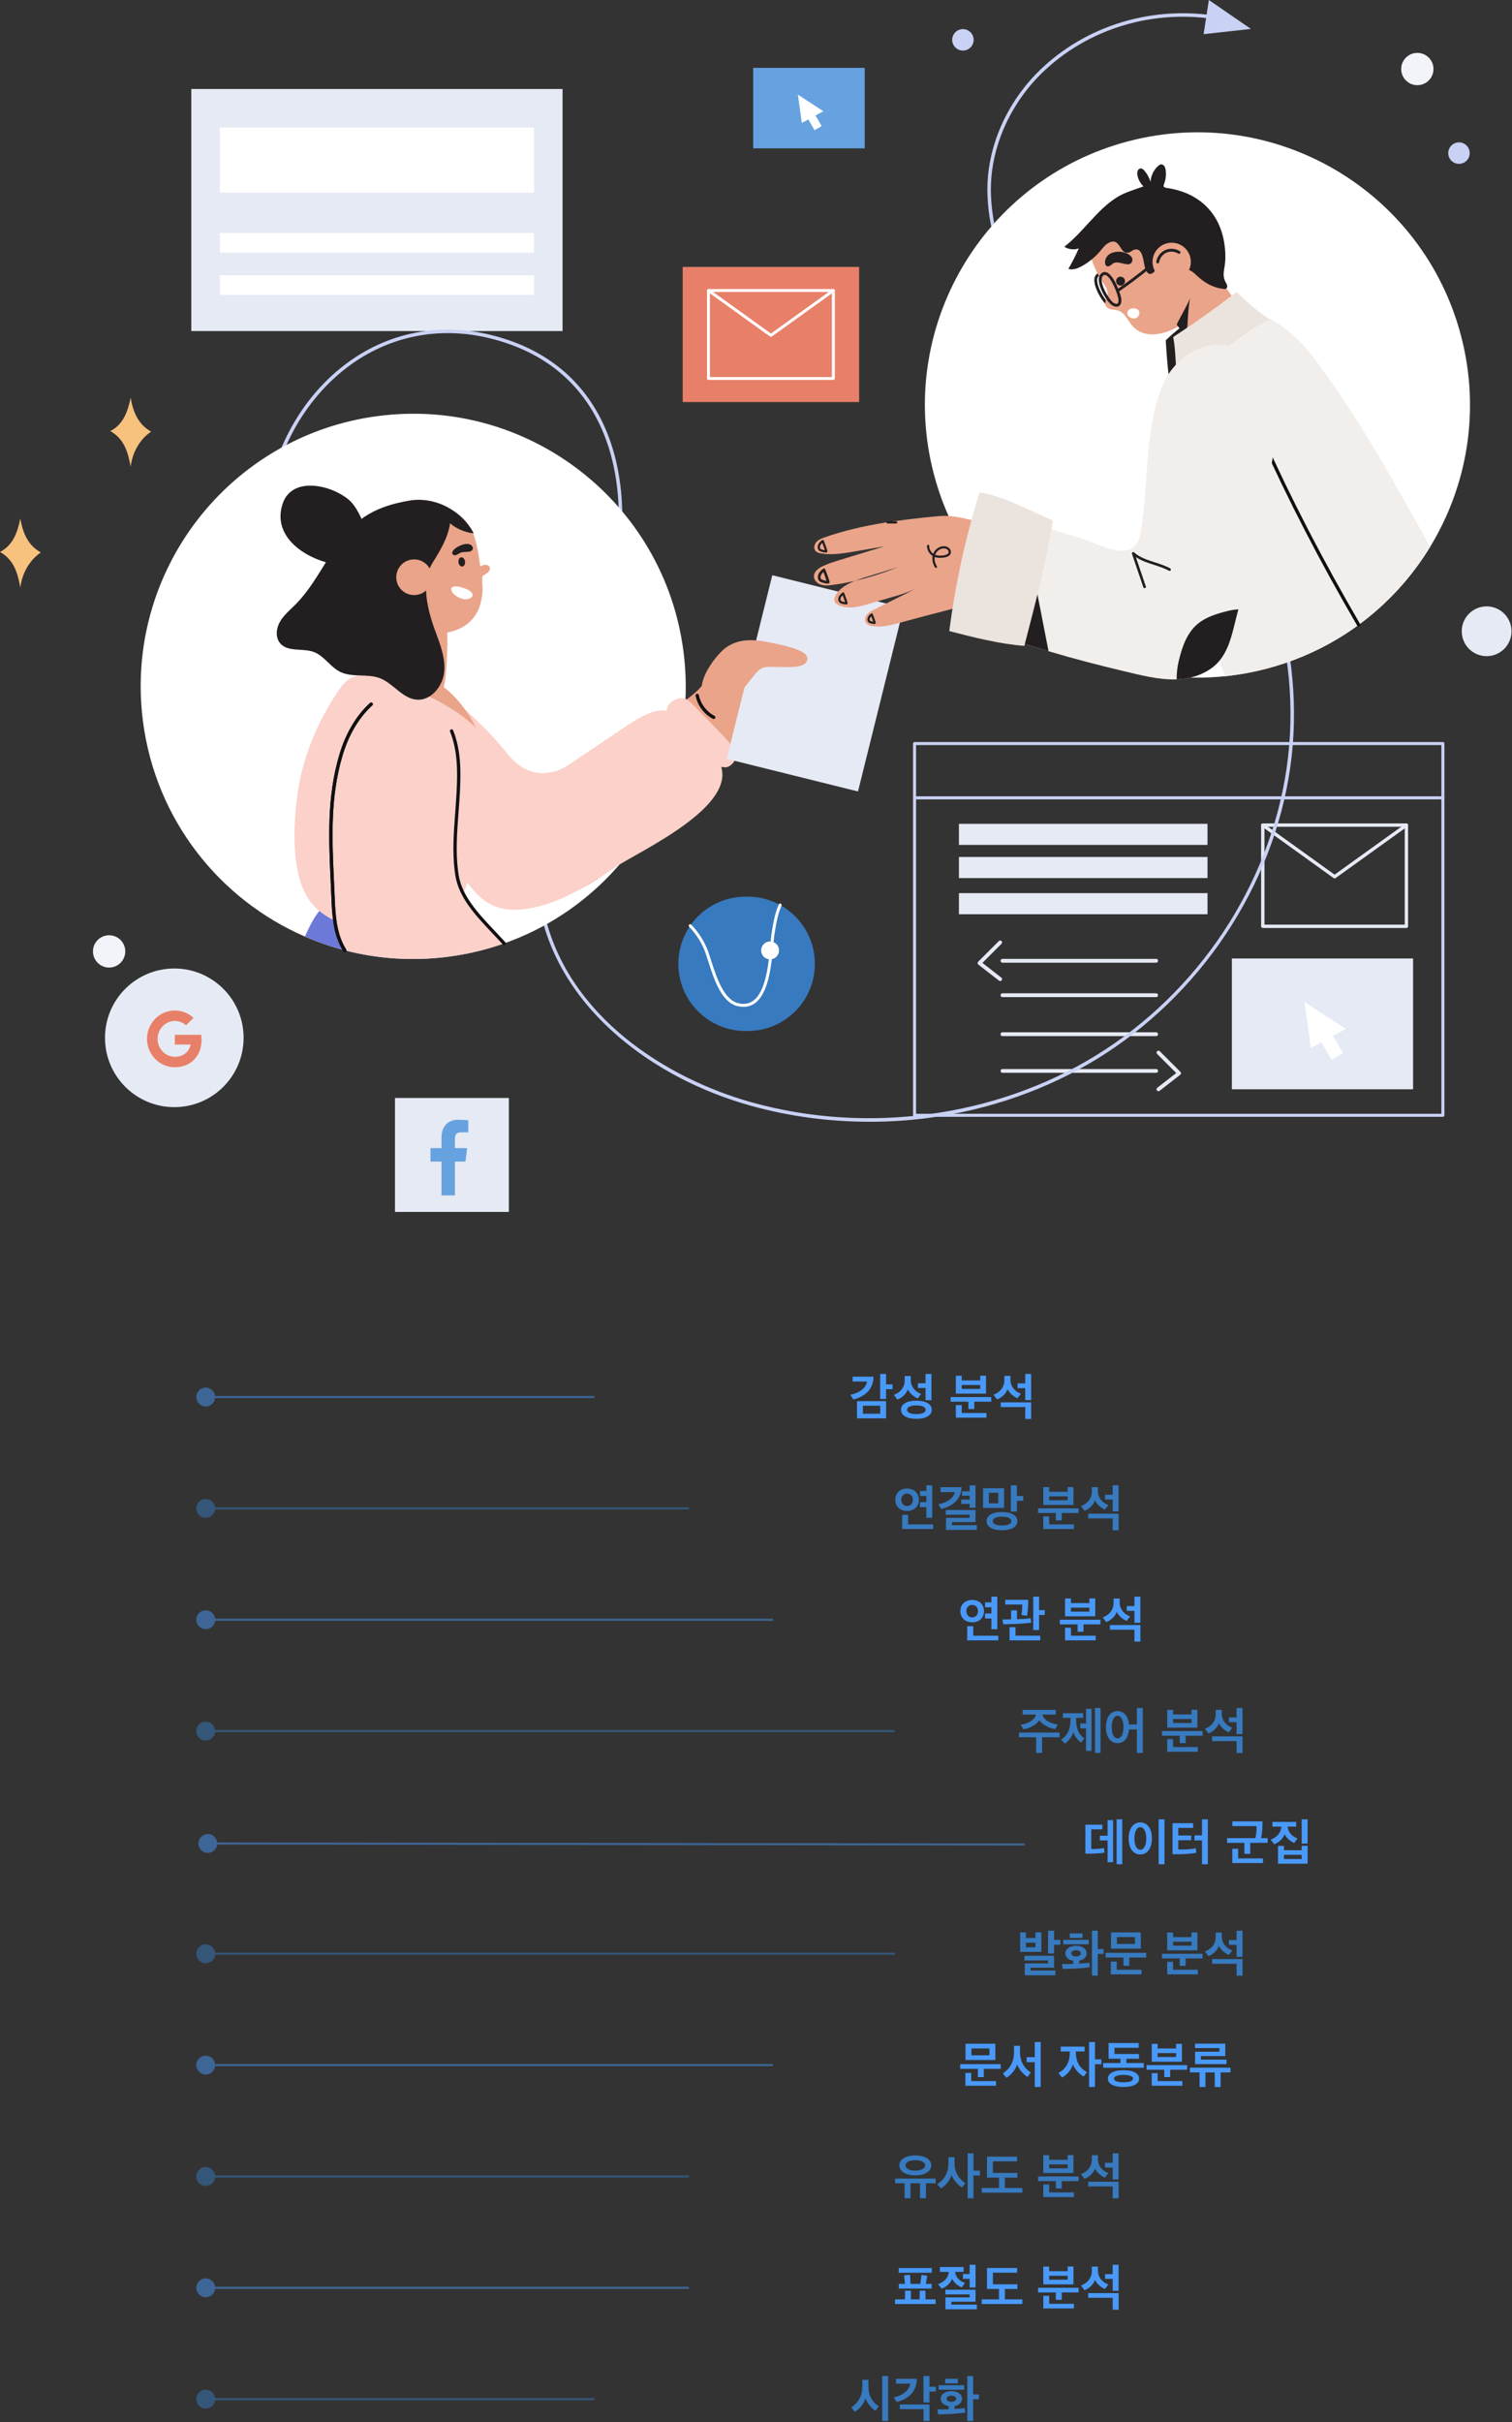 <?xml version="1.0" encoding="UTF-8"?>
<svg width="720px" height="1153px" viewBox="0 0 720 1153" version="1.1" xmlns="http://www.w3.org/2000/svg" xmlns:xlink="http://www.w3.org/1999/xlink">
    <rect x="0" y="0" width="720" height="1153" fill="#333333" stroke="none"/>
    <title>p3_02_mo</title>
    <g id="Page-1" stroke="none" stroke-width="1" fill="none" fill-rule="evenodd">
        <g id="p3_02_mo">
            <g id="Group-99">
                <path d="M356.057,490.751 L354.991,490.751 C337.336,490.751 323.024,476.439 323.024,458.784 C323.024,441.128 337.336,426.816 354.991,426.816 L356.057,426.816 C373.712,426.816 388.025,441.128 388.025,458.784 C388.025,476.439 373.712,490.751 356.057,490.751" id="Fill-1" fill="#377ABF"></path>
                <path d="M354.029,479.26 C353.157,479.26 352.246,479.152 351.301,478.937 C343.484,477.154 339.88,465.823 337.249,457.549 C336.741,455.951 336.261,454.442 335.815,453.227 C334.2,448.829 331.552,444.649 328.157,441.137 C327.885,440.855 327.892,440.406 328.174,440.133 C328.457,439.86 328.906,439.868 329.179,440.15 C332.71,443.803 335.466,448.155 337.148,452.737 C337.605,453.981 338.09,455.505 338.603,457.119 C340.988,464.617 344.591,475.95 351.617,477.552 C354.385,478.182 356.689,477.795 358.659,476.366 C364.772,471.932 365.994,458.684 366.803,449.916 C367.007,447.707 367.183,445.799 367.407,444.385 C368.105,439.966 368.895,434.956 370.842,430.5 C371,430.14 371.418,429.976 371.778,430.133 C372.137,430.29 372.302,430.709 372.144,431.068 C370.27,435.357 369.495,440.272 368.811,444.608 C368.593,445.975 368.419,447.862 368.217,450.047 C367.386,459.069 366.128,472.704 359.493,477.516 C357.892,478.677 356.062,479.26 354.029,479.26" id="Fill-3" fill="#FFFFFF"></path>
                <path d="M370.975,452.39 C370.975,454.744 369.067,456.652 366.713,456.652 C364.359,456.652 362.451,454.744 362.451,452.39 C362.451,450.036 364.359,448.128 366.713,448.128 C369.067,448.128 370.975,450.036 370.975,452.39" id="Fill-5" fill="#FFFFFF"></path>
                <path d="M436.233,530.157 L686.361,530.157 L686.361,354.655 L436.233,354.655 L436.233,530.157 Z M687.089,531.614 L435.505,531.614 C435.103,531.614 434.777,531.287 434.777,530.885 L434.777,353.927 C434.777,353.525 435.103,353.199 435.505,353.199 L687.089,353.199 C687.491,353.199 687.817,353.525 687.817,353.927 L687.817,530.885 C687.817,531.287 687.491,531.614 687.089,531.614 L687.089,531.614 Z" id="Fill-7" fill="#C9D1F4"></path>
                <path d="M687.089,380.503 L435.859,380.503 C435.456,380.503 435.13,380.177 435.13,379.775 C435.13,379.372 435.456,379.046 435.859,379.046 L687.089,379.046 C687.491,379.046 687.817,379.372 687.817,379.775 C687.817,380.177 687.491,380.503 687.089,380.503" id="Fill-9" fill="#C9D1F4"></path>
                <path d="M602.122,440.122 L668.925,440.122 L668.925,393.548 L602.122,393.548 L602.122,440.122 Z M669.72,441.711 L601.328,441.711 C600.889,441.711 600.533,441.356 600.533,440.917 L600.533,392.753 C600.533,392.314 600.889,391.958 601.328,391.958 L669.72,391.958 C670.158,391.958 670.514,392.314 670.514,392.753 L670.514,440.917 C670.514,441.356 670.158,441.711 669.72,441.711 L669.72,441.711 Z" id="Fill-10" fill="#E6EAF4"></path>
                <path d="M635.524,418.119 C635.359,418.119 635.195,418.069 635.055,417.968 L600.86,393.405 C600.499,393.147 600.417,392.645 600.676,392.285 C600.934,391.925 601.436,391.843 601.796,392.101 L635.524,416.328 L669.251,392.101 C669.612,391.843 670.113,391.925 670.371,392.285 C670.63,392.645 670.548,393.147 670.188,393.405 L635.992,417.968 C635.852,418.069 635.688,418.119 635.524,418.119" id="Fill-11" fill="#E6EAF4"></path>
                <path d="M476.273,466.977 C476.078,466.977 475.881,466.915 475.715,466.785 L465.884,459.139 C465.678,458.979 465.551,458.738 465.534,458.477 C465.518,458.217 465.615,457.962 465.8,457.777 L475.63,447.946 C475.986,447.591 476.562,447.591 476.917,447.946 C477.273,448.302 477.273,448.878 476.917,449.234 L467.816,458.335 L476.832,465.348 C477.229,465.657 477.301,466.229 476.992,466.625 C476.813,466.856 476.544,466.977 476.273,466.977" id="Fill-12" fill="#E6EAF4"></path>
                <path d="M551.644,519.408 C551.373,519.408 551.104,519.287 550.924,519.056 C550.616,518.66 550.687,518.088 551.084,517.779 L560.101,510.766 L551,501.664 C550.644,501.309 550.644,500.733 551,500.377 C551.355,500.022 551.931,500.022 552.286,500.377 L562.117,510.208 C562.302,510.393 562.399,510.647 562.382,510.908 C562.366,511.169 562.239,511.41 562.032,511.57 L552.202,519.216 C552.035,519.345 551.839,519.408 551.644,519.408" id="Fill-13" fill="#E6EAF4"></path>
                <path d="M550.551,458.238 L477.366,458.238 C476.863,458.238 476.456,457.831 476.456,457.328 C476.456,456.826 476.863,456.418 477.366,456.418 L550.551,456.418 C551.054,456.418 551.461,456.826 551.461,457.328 C551.461,457.831 551.054,458.238 550.551,458.238" id="Fill-14" fill="#E6EAF4"></path>
                <path d="M550.551,474.623 L477.366,474.623 C476.863,474.623 476.456,474.216 476.456,473.713 C476.456,473.21 476.863,472.803 477.366,472.803 L550.551,472.803 C551.054,472.803 551.461,473.21 551.461,473.713 C551.461,474.216 551.054,474.623 550.551,474.623" id="Fill-15" fill="#E6EAF4"></path>
                <path d="M550.551,493.192 L477.366,493.192 C476.863,493.192 476.456,492.785 476.456,492.282 C476.456,491.78 476.863,491.372 477.366,491.372 L550.551,491.372 C551.054,491.372 551.461,491.78 551.461,492.282 C551.461,492.785 551.054,493.192 550.551,493.192" id="Fill-16" fill="#E6EAF4"></path>
                <path d="M550.551,510.669 L477.366,510.669 C476.863,510.669 476.456,510.262 476.456,509.759 C476.456,509.257 476.863,508.849 477.366,508.849 L550.551,508.849 C551.054,508.849 551.461,509.257 551.461,509.759 C551.461,510.262 551.054,510.669 550.551,510.669" id="Fill-17" fill="#E6EAF4"></path>
                <polygon id="Fill-18" fill="#E6EAF4" points="586.597 518.498 672.889 518.498 672.889 456.236 586.597 456.236"></polygon>
                <polygon id="Fill-19" fill="#FFFFFF" points="624.21 498.849 621.184 476.918 640.847 489.774"></polygon>
                <polygon id="Fill-20" fill="#FFFFFF" points="639.563 501.278 634.062 504.454 625.576 489.755 631.076 486.579"></polygon>
                <polygon id="Fill-21" fill="#E6EAF4" points="456.639 402.182 575.001 402.182 575.001 392.139 456.639 392.139"></polygon>
                <polygon id="Fill-22" fill="#E6EAF4" points="456.639 417.963 575.001 417.963 575.001 407.92 456.639 407.92"></polygon>
                <polygon id="Fill-23" fill="#E6EAF4" points="456.639 435.18 575.001 435.18 575.001 425.137 456.639 425.137"></polygon>
                <polygon id="Fill-24" fill="#E6EAF4" points="91.102 157.58 267.888 157.58 267.888 42.37 91.102 42.37"></polygon>
                <polygon id="Fill-25" fill="#FFFFFF" points="104.701 91.707 254.289 91.707 254.289 60.689 104.701 60.689"></polygon>
                <polygon id="Fill-26" fill="#FFFFFF" points="104.701 120.254 254.289 120.254 254.289 110.936 104.701 110.936"></polygon>
                <polygon id="Fill-27" fill="#FFFFFF" points="104.701 140.353 254.289 140.353 254.289 131.035 104.701 131.035"></polygon>
                <path d="M414.123,533.966 C394.873,533.966 375.668,531.393 357.464,526.31 C333.599,519.647 311.802,508.253 294.429,493.359 C275.237,476.905 262.513,456.799 257.633,435.213 C249.06,397.285 262.366,361.433 275.234,326.761 C280.285,313.152 285.507,299.079 289.265,285.186 C298.401,251.412 295.864,218.879 282.305,195.928 C271.805,178.153 255.258,166.401 233.125,160.999 C208.979,155.106 184.941,159.996 165.437,174.77 C142.647,192.034 128.406,220.557 127.343,251.07 L125.676,251.012 C126.757,220.002 141.245,191.004 164.43,173.441 C184.341,158.358 208.878,153.364 233.52,159.379 C256.106,164.892 273.003,176.903 283.741,195.08 C297.527,218.415 300.127,251.417 290.875,285.622 C287.097,299.588 281.861,313.697 276.797,327.341 C264.014,361.785 250.796,397.4 259.259,434.846 C270.346,483.886 317.49,513.418 357.913,524.703 C412.832,540.038 474.032,531.756 521.622,502.552 C570.58,472.508 604.625,421.288 612.691,365.538 C620.859,309.081 601.289,249.446 561.618,209.906 C552.452,200.771 541.864,192.301 531.624,184.108 C516.931,172.354 501.738,160.199 490.31,145.765 C477.441,129.511 470.868,112.085 470.215,92.492 C469.488,70.667 479.318,48.099 496.512,32.121 C519.749,10.528 552.701,1.727 584.656,8.58 L584.306,10.211 C552.883,3.472 520.486,12.12 497.647,33.343 C480.802,48.997 471.17,71.088 471.882,92.436 C473.312,135.322 503.486,159.461 532.666,182.806 C542.941,191.026 553.565,199.526 562.795,208.725 C602.832,248.63 622.584,308.809 614.342,365.777 C610.346,393.391 599.718,420.743 583.606,444.877 C567.628,468.809 546.496,489.244 522.494,503.973 C498.728,518.557 471.014,528.285 442.348,532.103 C433.005,533.348 423.558,533.966 414.123,533.966" id="Fill-28" fill="#C9D1F4"></path>
                <polygon id="Fill-29" fill="#E88069" points="325.098 191.369 409.108 191.369 409.108 127.051 325.098 127.051"></polygon>
                <path d="M325.473,310.149 C333.422,371.926 296.536,429.144 240.078,449.058 C234.445,451.048 228.616,452.664 222.618,453.877 C219.566,454.497 216.47,455.009 213.332,455.413 C196.369,457.595 179.749,456.401 164.152,452.342 C157.641,450.649 151.306,448.458 145.201,445.805 C104.644,428.202 74.12,390.306 68.068,343.272 C58.922,272.19 109.128,207.154 180.209,198.008 C251.291,188.861 316.327,239.068 325.473,310.149" id="Fill-30" fill="#FFFFFF"></path>
                <path d="M222.618,453.877 C219.566,454.497 216.471,455.009 213.332,455.413 C189.285,458.507 165.933,454.811 145.201,445.805 C146.808,442.021 148.628,438.491 150.713,435.423 C158.446,424.041 176.888,421.621 189.062,425.053 C203.356,429.082 214.888,440.193 222.201,453.12 C222.343,453.371 222.484,453.622 222.618,453.877" id="Fill-31" fill="#6C79D8"></path>
                <path d="M389.81,314.59 C389.619,317.067 386.86,318.379 384.512,319.19 C386.797,319.179 388.348,321.968 387.699,324.16 C387.05,326.352 384.886,327.797 382.673,328.366 C384.205,328.905 384.426,331.171 383.468,332.483 C382.511,333.795 380.867,334.376 379.325,334.885 C381.516,335.934 381.038,339.523 379.037,340.899 C377.036,342.275 374.392,342.1 371.974,341.87 C362.42,340.959 351.678,341.16 346.117,331.949 C342.4,325.793 342.066,317.605 346.635,311.833 C351.253,305.999 359.048,304.375 366.106,304.804 C370.777,305.089 390.364,307.389 389.81,314.59" id="Fill-32" fill="#111011"></path>
                <path d="M290.634,358.893 C300.656,352.249 310.424,345.229 320.002,337.961 C324.417,334.612 329.786,331.381 333.518,327.27 C336.505,323.98 338.068,319.81 341.696,316.874 C352.015,308.524 363.659,326.988 362.483,336.216 C360.807,349.367 344.904,363.907 336.034,373.029 C322.899,386.54 308.774,399.057 294.261,411.061 C283.692,419.803 271.115,428.444 257.506,426.737 C248.076,425.554 239.749,419.292 234.638,411.28 C229.277,402.877 222.135,385.992 232.275,379.528 C239.827,374.713 253.905,371.575 262.598,371.747 C273.382,371.96 282.006,364.613 290.634,358.893" id="Fill-33" fill="#EAA489"></path>
                <path d="M339.859,342.249 C339.735,342.249 339.609,342.22 339.492,342.159 C335.279,339.946 332.191,335.841 331.233,331.179 C331.146,330.752 331.421,330.334 331.848,330.246 C332.275,330.158 332.693,330.433 332.781,330.861 C333.645,335.064 336.428,338.765 340.227,340.76 C340.613,340.963 340.762,341.44 340.559,341.827 C340.418,342.096 340.143,342.249 339.859,342.249" id="Fill-34" fill="#111011"></path>
                <path d="M227.382,343.228 C232.435,348.085 237.213,353.245 241.565,358.698 C247.278,365.854 254.221,369.544 263.641,367.359 C267.018,366.575 269.979,364.604 272.856,362.67 C281.634,356.77 290.412,350.87 299.191,344.969 C303.489,342.08 312.425,336.595 318.028,338.517 C323.299,340.325 328.713,349.686 333.344,353.4 C336.309,355.777 339.517,358.004 341.609,361.177 C355.437,382.147 305.072,404.773 292.984,412.78 C279.793,421.543 266.002,430.54 250.309,432.659 C245.486,433.31 240.45,433.265 235.908,431.519 C228.222,428.565 223.161,421.34 218.573,414.504 C206.417,396.392 197.254,377.654 196.177,355.544 C195.832,348.457 195.988,340.37 201.271,335.633 C205.827,331.548 213.541,331.023 218.229,334.986 C221.354,337.628 224.415,340.376 227.382,343.228" id="Fill-35" fill="#FBD1C9"></path>
                <path d="M345.022,365.254 C344.633,365.224 344.243,365.127 343.857,364.949 C339.173,362.788 336.364,357.997 332.765,354.547 C328.364,350.329 323.778,346.32 319.617,341.782 C318.529,340.596 317.384,339.196 317.526,337.593 C317.805,334.438 322.708,331.696 325.48,332.376 C327.471,332.865 329.012,334.398 330.444,335.866 L338.438,344.061 C341.892,347.602 345.349,351.147 348.523,354.941 C349.392,355.981 350.266,357.093 350.549,358.419 C351.17,361.334 348.132,365.487 345.022,365.254" id="Fill-36" fill="#FBD1C9"></path>
                <polygon id="Fill-37" fill="#E6EAF4" points="367.757 273.812 346.055 361.212 408.57 376.735 430.273 289.335"></polygon>
                <path d="M345.832,308.153 C352.142,303.742 359.503,304.31 366.831,305.885 C370.211,306.611 383.93,308.929 384.392,313.054 C385.214,320.402 366.764,316.063 362.952,317.974 C361.366,318.77 360.171,320.114 359.07,321.466 C356.664,324.423 354.498,327.593 351.664,330.176 C347.623,333.859 338.59,337.399 334.889,330.666 C331.407,324.331 341.008,311.525 345.832,308.153" id="Fill-38" fill="#EAA489"></path>
                <path d="M177.159,320.415 C186.461,317.038 197.147,318.572 205.797,323.379 C214.447,328.186 221.165,336.015 225.808,344.755 C230.514,353.615 233.141,364.627 228.558,373.551 C225.446,379.611 219.556,383.675 213.807,387.329 C208.166,390.914 202.173,394.442 195.518,395.056 C181.899,396.314 170.297,385.184 163.071,373.572 C151.537,355.037 153.82,328.888 177.159,320.415" id="Fill-39" fill="#EAA489"></path>
                <path d="M698.364,76.493 C696.369,78.488 693.133,78.488 691.138,76.493 C689.142,74.497 689.142,71.262 691.138,69.267 C693.133,67.271 696.369,67.271 698.364,69.267 C700.36,71.262 700.36,74.497 698.364,76.493" id="Fill-40" fill="#C9D1F4"></path>
                <path d="M462.146,22.58 C460.15,24.575 456.915,24.575 454.92,22.58 C452.924,20.585 452.924,17.349 454.92,15.354 C456.915,13.358 460.15,13.358 462.146,15.354 C464.142,17.349 464.142,20.585 462.146,22.58" id="Fill-41" fill="#C9D1F4"></path>
                <g id="Group-8" transform="translate(188, 522)">
                    <polygon id="Fill-42" fill="#E6EAF4" points="0.077 54.875 54.317 54.875 54.317 0.635 0.077 0.635"></polygon>
                    <path d="M31.714,16.977 L35,16.977 L35,11.254 C34.433,11.175 32.483,11 30.212,11 C25.474,11 22.229,13.98 22.229,19.459 L22.229,24.5 L17,24.5 L17,30.899 L22.229,30.899 L22.229,47 L28.639,47 L28.639,30.901 L33.656,30.901 L34.453,24.502 L28.638,24.502 L28.638,20.093 C28.639,18.244 29.137,16.977 31.714,16.977 L31.714,16.977 Z" id="Path" fill="#66A2E0"></path>
                </g>
                <g id="facebook" transform="translate(205, 533)"></g>
                <polygon id="Fill-45" fill="#66A2E0" points="358.673 70.622 411.769 70.622 411.769 32.313 358.673 32.313"></polygon>
                <polygon id="Fill-46" fill="#FFFFFF" points="381.817 58.532 379.955 45.038 392.053 52.948"></polygon>
                <polygon id="Fill-47" fill="#FFFFFF" points="391.263 60.027 387.879 61.981 382.657 52.937 386.042 50.983"></polygon>
                <path d="M338.063,179.461 L396.144,179.461 L396.144,138.967 L338.063,138.967 L338.063,179.461 Z M396.835,180.842 L337.372,180.842 C336.99,180.842 336.68,180.533 336.68,180.151 L336.68,138.276 C336.68,137.895 336.99,137.585 337.372,137.585 L396.835,137.585 C397.216,137.585 397.526,137.895 397.526,138.276 L397.526,180.151 C397.526,180.533 397.216,180.842 396.835,180.842 L396.835,180.842 Z" id="Fill-48" fill="#FFFFFF"></path>
                <path d="M367.103,160.33 C366.96,160.33 366.818,160.287 366.696,160.199 L336.965,138.843 C336.651,138.618 336.58,138.182 336.805,137.869 C337.03,137.556 337.465,137.485 337.779,137.709 L367.103,158.773 L396.427,137.709 C396.741,137.485 397.177,137.556 397.402,137.869 C397.626,138.182 397.555,138.618 397.242,138.843 L367.51,160.199 C367.389,160.287 367.246,160.33 367.103,160.33" id="Fill-49" fill="#FFFFFF"></path>
                <path d="M211.987,323.486 C212.856,315.976 213.188,308.404 212.98,300.846 C212.908,298.251 212.732,295.523 211.332,293.337 C209.146,289.922 204.721,288.855 200.72,288.196 C197.727,287.703 194.615,287.283 191.699,288.116 C188.782,288.95 186.07,290.683 186.209,293.713 C186.607,302.419 184.777,311.218 180.94,319.043 C178.208,324.614 180.061,331.907 184.962,335.711 C189.864,339.515 197.05,340.089 202.493,337.11 C207.936,334.132 211.274,329.65 211.987,323.486" id="Fill-50" fill="#EAA489"></path>
                <path d="M232.213,272.606 C231.47,273.208 230.559,273.588 229.854,274.236 C229.341,274.704 229.925,280.451 229.806,281.598 C229.489,284.55 228.924,287.709 227.684,290.421 C225.038,296.202 219.845,299.662 213.681,300.945 C209.073,301.9 204.299,301.662 199.628,301.076 C195.726,300.587 192.126,299.784 188.524,298.128 C178.806,293.664 171.708,284.868 170.329,274.153 C168.157,257.272 180.081,241.831 196.958,239.659 C208.825,238.133 221.831,243.357 225.823,255.316 C227.021,258.901 227.679,262.528 228.214,266.223 C228.272,266.614 228.326,267.005 228.377,267.397 C228.477,268.117 228.574,268.841 228.672,269.565 C229.469,269.203 230.298,268.834 231.17,268.83 C231.186,268.831 231.202,268.83 231.218,268.831 C232.08,268.844 232.991,269.304 233.259,270.118 C233.555,271.028 232.96,272.004 232.213,272.606" id="Fill-51" fill="#EAA489"></path>
                <path d="M221.448,267.265 C221.603,268.477 221.028,269.549 220.163,269.66 C219.297,269.772 218.469,268.88 218.313,267.668 C218.158,266.457 218.733,265.384 219.598,265.273 C220.464,265.161 221.292,266.053 221.448,267.265" id="Fill-52" fill="#231F20"></path>
                <path d="M224.606,282.099 C226.266,284.286 222.815,285.873 220.045,285.027 C218.213,284.467 215.277,282.921 214.946,280.781 C214.415,277.328 222.281,280.26 223.383,281.004 C223.939,281.379 224.339,281.747 224.606,282.099" id="Fill-53" fill="#FFFFFF"></path>
                <path d="M225.116,261.336 C225.447,260.311 224.484,259.331 223.443,259.043 C222.028,258.652 220.412,259.127 219.112,259.699 C217.943,260.212 216.552,260.99 215.792,262.058 C214.619,263.708 215.997,264.819 217.631,264.036 C218.269,263.73 218.839,263.287 219.502,263.041 C220.295,262.746 221.163,262.755 222.009,262.715 C222.881,262.674 224.203,262.628 224.807,261.887 C224.957,261.704 225.057,261.52 225.116,261.336" id="Fill-54" fill="#231F20"></path>
                <path d="M150.568,432.274 C149.673,431.42 148.845,430.516 148.095,429.562 C138.289,417.093 139.62,392.547 141.727,377.588 C144.258,359.622 151.838,342.046 162.054,327.493 C168.191,318.752 177.119,320.317 186.074,323.736 C205.169,331.028 237.21,344.463 237.599,369.642 C237.747,379.205 231.923,387.682 228.687,396.682 C224.325,408.811 224.286,423.007 215.941,432.829 C210.342,439.419 201.734,442.882 193.144,443.873 C179.992,445.389 160.841,442.082 150.568,432.274" id="Fill-55" fill="#FBD1C9"></path>
                <path d="M19.446,262.965 C13.555,259.714 10.919,254.066 9.681,246.858 C8.284,253.69 6.036,259.636 -0,262.727 C6.778,266.492 8.515,273.199 9.681,279.726 C10.472,273.085 13.909,266.716 19.446,262.965" id="Fill-56" fill="#F7C17E"></path>
                <path d="M71.97,205.44 C66.079,202.188 63.443,196.54 62.205,189.332 C60.808,196.164 58.56,202.11 52.524,205.201 C59.301,208.966 61.039,215.673 62.205,222.2 C62.996,215.559 66.433,209.19 71.97,205.44" id="Fill-57" fill="#F7C17E"></path>
                <path d="M682.612,32.862 C682.612,37.107 679.17,40.548 674.925,40.548 C670.68,40.548 667.239,37.107 667.239,32.862 C667.239,28.617 670.68,25.175 674.925,25.175 C679.17,25.175 682.612,28.617 682.612,32.862" id="Fill-58" fill="#F2F4F9"></path>
                <path d="M59.647,452.868 C59.647,457.113 56.206,460.555 51.961,460.555 C47.716,460.555 44.274,457.113 44.274,452.868 C44.274,448.623 47.716,445.182 51.961,445.182 C56.206,445.182 59.647,448.623 59.647,452.868" id="Fill-59" fill="#F2F4F9"></path>
                <path d="M719.762,300.482 C719.762,307.025 714.458,312.33 707.915,312.33 C701.372,312.33 696.067,307.025 696.067,300.482 C696.067,293.939 701.372,288.635 707.915,288.635 C714.458,288.635 719.762,293.939 719.762,300.482" id="Fill-60" fill="#E6EAF4"></path>
                <path d="M116,494 C116,512.225 101.225,527 83,527 C64.775,527 50,512.225 50,494 C50,475.775 64.775,461 83,461 C101.225,461 116,475.775 116,494" id="Fill-61" fill="#E6EAF4"></path>
                <g id="google-plus" transform="translate(70, 481)" fill="#E88069">
                    <path d="M13.263,27 C20.916,27 26,21.532 26,13.813 C26,12.929 25.91,12.247 25.784,11.567 L13.264,11.567 L13.264,16.207 L20.792,16.207 C20.485,18.178 18.513,22.027 13.264,22.027 C8.743,22.027 5.05,18.214 5.05,13.5 C5.05,8.786 8.741,4.972 13.264,4.972 C15.851,4.972 17.57,6.095 18.548,7.052 L22.149,3.535 C19.83,1.327 16.845,0 13.263,0 C5.935,0 0,6.041 0,13.5 C0,20.959 5.935,27 13.263,27 Z" id="Path"></path>
                </g>
                <path d="M235.575,444.248 C237.062,445.844 238.564,447.45 240.078,449.058 C234.445,451.048 228.616,452.664 222.618,453.877 C219.566,454.497 216.47,455.009 213.332,455.413 C196.369,457.595 179.749,456.401 164.152,452.342 C163.813,451.797 163.485,451.242 163.18,450.672 C159.354,443.547 158.93,435.152 158.588,427.07 C157.625,404.132 155.721,381.857 162.337,359.504 C165.026,350.41 169.663,341.591 176.764,335.166 C181.109,331.235 187.16,328.83 193.049,329.115 C203.259,329.604 211.483,339.051 215.037,347.922 C218.842,357.433 218.711,367.455 218.183,377.498 C217.521,390.09 215.742,402.501 217.362,414.862 C217.444,415.469 217.531,416.076 217.63,416.681 C219.367,427.602 228.367,436.516 235.575,444.248" id="Fill-62" fill="#FBD1C9"></path>
                <path d="M164.153,453.132 C163.889,453.132 163.631,453 163.481,452.759 C163.094,452.136 162.767,451.575 162.484,451.044 C158.498,443.621 158.127,434.846 157.799,427.104 C157.7,424.758 157.592,422.419 157.484,420.087 C156.516,399.201 155.603,379.474 161.579,359.28 C164.601,349.061 169.668,340.52 176.234,334.58 C176.558,334.287 177.057,334.312 177.35,334.636 C177.643,334.959 177.618,335.459 177.294,335.751 C170.944,341.497 166.033,349.788 163.094,359.728 C157.193,379.667 158.101,399.265 159.062,420.014 C159.17,422.349 159.279,424.689 159.377,427.037 C159.698,434.61 160.061,443.193 163.876,450.298 C164.145,450.8 164.454,451.332 164.823,451.924 C165.053,452.295 164.94,452.782 164.569,453.013 C164.439,453.093 164.295,453.132 164.153,453.132" id="Fill-63" fill="#111011"></path>
                <path d="M164.153,453.132 C163.889,453.132 163.631,453 163.481,452.759 C163.094,452.136 162.767,451.575 162.484,451.044 C158.498,443.621 158.127,434.846 157.799,427.104 C157.7,424.758 157.592,422.419 157.484,420.087 C156.516,399.201 155.603,379.474 161.579,359.28 C164.601,349.061 169.668,340.52 176.234,334.58 C176.558,334.287 177.057,334.312 177.35,334.636 C177.643,334.959 177.618,335.459 177.294,335.751 C170.944,341.497 166.033,349.788 163.094,359.728 C157.193,379.667 158.101,399.265 159.062,420.014 C159.17,422.349 159.279,424.689 159.377,427.037 C159.698,434.61 160.061,443.193 163.876,450.298 C164.145,450.8 164.454,451.332 164.823,451.924 C165.053,452.295 164.94,452.782 164.569,453.013 C164.439,453.093 164.295,453.132 164.153,453.132" id="Fill-64" fill="#111011"></path>
                <path d="M240.078,449.848 C239.868,449.848 239.658,449.765 239.503,449.6 C237.988,447.99 236.485,446.383 234.997,444.787 C234.497,444.251 233.988,443.708 233.474,443.16 C226.457,435.682 218.504,427.207 216.849,416.806 C216.763,416.279 216.68,415.711 216.579,414.968 C215.353,405.609 216.069,396.067 216.76,386.839 C216.991,383.768 217.229,380.592 217.394,377.457 C217.9,367.834 218.078,357.649 214.304,348.215 C214.142,347.81 214.339,347.351 214.744,347.188 C215.149,347.027 215.609,347.224 215.771,347.629 C219.664,357.36 219.487,367.741 218.972,377.54 C218.806,380.692 218.567,383.877 218.336,386.957 C217.618,396.526 216.941,405.565 218.145,414.759 C218.243,415.484 218.325,416.039 218.409,416.554 C219.988,426.48 227.765,434.767 234.626,442.079 C235.142,442.629 235.651,443.172 236.153,443.71 C237.639,445.304 239.14,446.909 240.653,448.516 C240.952,448.834 240.937,449.334 240.62,449.633 C240.467,449.777 240.272,449.848 240.078,449.848" id="Fill-65" fill="#111011"></path>
                <path d="M203.987,289.421 C202.36,281.907 202.159,274.036 205.91,268.016 C209.588,262.111 213.352,255.977 214.302,249.086 C217.486,251.746 221.467,253.438 225.592,253.884 C219.811,242.843 206.971,236.149 194.695,238.313 C179.669,240.963 169.747,246.079 160.712,259.07 C154.015,268.7 148.876,279.549 140.589,287.852 C138.013,290.433 135.112,292.796 133.303,295.963 C131.494,299.13 131.056,303.453 133.427,306.225 C137.103,310.525 144.187,308.373 149.481,310.367 C154.385,312.213 157.254,317.458 161.948,319.787 C167.727,322.653 174.908,320.505 180.924,322.831 C187.279,325.289 191.562,332.435 198.35,333.031 C205.064,333.621 210.624,326.976 211.454,320.287 C212.284,313.599 209.737,307.011 207.385,300.695 C206.102,297.253 204.846,293.386 203.987,289.421" id="Fill-66" fill="#231F20"></path>
                <path d="M205.613,273.683 C206.212,278.335 202.926,282.591 198.274,283.19 C193.622,283.789 189.366,280.503 188.768,275.851 C188.169,271.199 191.455,266.943 196.107,266.344 C200.759,265.746 205.015,269.031 205.613,273.683" id="Fill-67" fill="#EAA489"></path>
                <path d="M171.855,246.334 C170.237,242.806 168.249,239.799 166.427,238.184 C158.162,230.861 138.891,226.262 134.502,240.027 C128.681,258.283 151.494,269.638 166.668,269.219 C177.854,268.91 176.176,255.759 171.855,246.334" id="Fill-68" fill="#231F20"></path>
                <path d="M680.998,260.33 C672.259,274.662 660.746,287.319 646.981,297.424 C641.272,301.616 635.174,305.365 628.726,308.613 C623.392,311.306 617.816,313.648 612.019,315.614 C609.071,316.619 606.068,317.52 603.005,318.321 C596.461,320.03 589.903,321.207 583.378,321.884 C573.404,322.911 563.502,322.759 553.836,321.527 C547.161,320.676 540.6,319.31 534.204,317.453 C491.739,305.15 456.644,271.444 444.662,225.561 C426.549,156.222 468.078,85.326 537.417,67.218 C606.757,49.105 677.652,90.634 695.765,159.973 C705.029,195.444 698.686,231.319 680.998,260.33" id="Fill-69" fill="#FFFFFF"></path>
                <path d="M680.998,260.33 C672.259,274.662 660.746,287.319 646.981,297.424 C641.272,301.616 635.174,305.365 628.726,308.613 C623.392,311.306 617.816,313.648 612.019,315.614 C609.071,316.619 606.068,317.52 603.005,318.321 C596.461,320.03 589.903,321.207 583.378,321.884 C578.132,308.122 568.922,283.854 565.956,274.365 C561.78,261.004 557.718,248.006 553.766,235.351 C551.959,229.585 550.179,223.861 549.51,217.956 C547.409,199.344 552.683,178.671 568.089,165.036 C572.494,161.133 577.163,157.483 582.056,154.111 C583.493,153.124 584.958,152.15 586.579,151.387 C602.226,144.025 618.043,160.178 626.471,171.493 C640.98,190.983 653.829,211.668 665.599,232.913 C666.856,235.177 674.004,247.456 680.998,260.33" id="Fill-70" fill="#F2EEEB"></path>
                <path d="M646.981,298.21 C646.711,298.21 646.448,298.07 646.302,297.82 C628.53,267.327 613.313,237.885 599.781,207.811 C599.603,207.416 599.78,206.951 600.175,206.772 C600.571,206.594 601.036,206.771 601.214,207.167 C614.724,237.19 629.916,266.584 647.66,297.028 C647.878,297.403 647.751,297.884 647.376,298.103 C647.252,298.175 647.115,298.21 646.981,298.21" id="Fill-71" fill="#111011"></path>
                <path d="M578.094,165.327 C571.44,172.97 565.178,179.196 557.865,186.21 C556.095,178.391 555.649,169.993 555.118,161.994 C559.686,157.554 564.779,153.653 570.256,150.4 C572.435,155.399 575.914,160.328 578.094,165.327" id="Fill-72" fill="#231F20"></path>
                <path d="M596.289,156.611 C590.944,159.915 584.85,164.347 579.263,168.833 C575.515,168.776 571.974,167.818 569.441,164.947 C567.757,163.038 566.117,161.081 564.541,159.082 C564.536,159.079 564.536,159.079 564.54,159.078 C564.097,158.527 563.657,157.97 563.228,157.405 C562.401,156.338 561.591,155.256 560.799,154.163 C560.534,153.802 560.274,153.439 560.016,153.071 C559.464,152.299 558.919,151.521 558.389,150.737 C558.63,146.619 559.342,142.966 561.93,139.751 C566.307,134.321 570.995,129.084 575.237,123.497 C574.775,124.105 577.459,128.177 580.081,131.873 C582.111,134.751 584.11,137.402 584.564,138.032 C585.222,138.946 585.868,139.85 586.513,140.751 C589.069,144.308 591.585,147.756 594.616,151.02 C595.966,152.466 596.435,154.491 596.289,156.611" id="Fill-73" fill="#EAA489"></path>
                <path d="M523.896,131.062 C523.622,131.091 523.238,131.268 522.8,131.924 C522.417,132.497 522.358,133.487 522.63,134.786 C523.42,138.561 526.565,143.334 528.122,144.331 C528.577,144.622 529.418,145.065 529.954,144.761 C530.489,144.457 530.54,143.501 530.489,142.752 C530.331,140.594 526.952,131.811 524.249,131.098 C524.173,131.078 524.052,131.046 523.896,131.062 L523.896,131.062 Z M529.785,146.218 C529.185,146.281 528.391,146.127 527.384,145.483 C525.392,144.208 522.123,139.047 521.291,135.066 C520.937,133.375 521.062,132.062 521.662,131.163 C522.677,129.643 523.82,129.569 524.599,129.775 C528.224,130.732 531.69,140.392 531.854,142.654 C531.854,142.655 531.854,142.656 531.855,142.657 C531.968,144.316 531.557,145.424 530.631,145.951 C530.41,146.077 530.129,146.183 529.785,146.218 L529.785,146.218 Z" id="Fill-74" fill="#231F20"></path>
                <path d="M582.425,123.989 C582.201,126.732 581.673,129.373 580.88,131.891 C578.305,140.074 572.939,146.997 566.063,152.187 C565.34,152.739 564.606,153.265 563.852,153.77 C562.66,154.572 561.356,155.35 559.972,156.063 C559.101,156.506 558.204,156.925 557.285,157.3 C551.464,159.675 544.844,160.359 540.03,155.952 C537.435,153.576 535.875,148.804 532.292,147.777 C531.177,147.457 529.983,147.49 528.857,147.203 C527.727,146.917 526.581,146.174 526.366,145.032 C526.001,143.107 527.666,141.342 527.434,139.289 C527.181,137.077 525.402,134.873 524.284,133.031 C521.182,127.933 518.618,122.196 518.915,116.231 C519.131,111.82 520.924,107.589 523.48,103.984 C529.124,96.028 538.696,91.011 548.452,90.892 C565.582,90.684 583.911,105.936 582.425,123.989" id="Fill-75" fill="#EAA489"></path>
                <path d="M542.472,148.347 C543.019,150.18 541.052,152.741 538.15,151.056 C535.736,149.653 536.781,146.879 539.569,146.767 C541.297,146.697 542.199,147.431 542.472,148.347" id="Fill-76" fill="#FFFFFF"></path>
                <path d="M535.686,134.157 C535.5,135.318 534.407,136.108 533.247,135.921 C532.086,135.734 531.296,134.642 531.483,133.482 C531.67,132.321 532.762,131.531 533.922,131.718 C535.083,131.905 535.873,132.997 535.686,134.157" id="Fill-77" fill="#231F20"></path>
                <path d="M534.099,125.279 C536.211,125.769 538.26,126.425 539.058,124.557 C539.994,122.364 537.47,120.909 535.748,120.298 C533.2,119.396 529.249,119.65 527.351,121.82 C525.165,124.319 526.218,128.921 529.607,125.711 C530.765,124.614 532.451,124.896 534.099,125.279" id="Fill-78" fill="#231F20"></path>
                <path d="M531.711,115.533 C533.684,116.977 534.33,120.777 537.276,120.273 C538.3,120.097 539.062,119.21 540.053,118.898 C544.327,117.555 544.441,124.728 545.184,127.246 C545.437,128.103 545.719,128.984 546.31,129.656 C548.866,132.558 551.213,126.168 553.943,125.636 C555.571,125.319 557.216,125.954 558.752,126.576 C560.968,127.475 562.983,127.543 565.061,128.103 C567.604,128.788 568.674,130.069 570.617,131.824 C574.107,134.975 578.074,137.051 582.797,137.545 C583.113,137.578 583.446,137.601 583.736,137.474 C584.273,137.238 584.48,136.552 584.378,135.974 C584.276,135.397 583.943,134.892 583.662,134.377 C581.983,131.302 582.887,128.981 583.285,125.817 C583.764,122.016 583.447,117.873 582.699,114.131 C579.806,99.657 569.261,91.357 555.514,89.447 C554.963,89.37 554.306,89.211 554.132,88.682 C554.018,88.336 554.166,87.965 554.298,87.626 C555.124,85.498 555.397,83.158 555.081,80.898 C554.911,79.679 554.247,78.218 553.016,78.241 C552.428,78.252 551.912,78.624 551.472,79.016 C549.34,80.917 548.015,83.694 547.878,86.547 C547.299,84.676 546.354,82.919 545.112,81.405 C544.584,80.761 543.874,80.11 543.046,80.199 C541.715,80.343 541.361,82.145 541.625,83.457 C542.027,85.447 543.05,87.306 544.516,88.71 C540.314,90.298 535.688,91.517 531.863,93.913 C522.191,99.974 515.866,110.47 506.815,117.459 C508.835,118.745 511.451,119.044 513.709,118.248 C512.232,121.591 510.574,124.853 508.744,128.017 C510.965,128.646 513.319,127.722 515.332,126.592 C518.636,124.739 521.598,122.28 524.027,119.373 C525.157,118.021 526.221,116.532 527.771,115.694 C529.606,114.7 530.8,114.865 531.711,115.533" id="Fill-79" fill="#231F20"></path>
                <path d="M566.951,126.105 C566.151,131.079 561.47,134.463 556.495,133.664 C551.521,132.864 548.137,128.183 548.937,123.208 C549.737,118.234 554.418,114.85 559.392,115.649 C564.366,116.449 567.751,121.13 566.951,126.105" id="Fill-80" fill="#EAA489"></path>
                <path d="M565.345,155.794 C565.072,157.074 564.728,158.366 564.165,159.541 C562.877,157.932 561.632,156.29 560.424,154.627 C559.62,155.035 566.309,143.869 566.719,141.712 C565.586,147.672 565.673,154.229 565.345,155.794" id="Fill-81" fill="#231F20"></path>
                <path d="M604.807,152.13 C602.412,153.067 599.485,154.637 596.289,156.61 C590.944,159.915 584.85,164.347 579.263,168.833 C576.542,171.021 573.935,173.22 571.597,175.305 C567.498,178.956 564.213,182.269 562.528,184.551 C561.503,184.228 561.144,182.99 560.934,181.939 C559.57,174.898 560.038,167.497 558.679,160.459 C558.677,160.442 558.672,160.426 558.67,160.409 C560.197,159.418 561.717,158.417 563.228,157.405 C571.167,152.106 578.935,146.552 586.513,140.751 C587.288,140.162 588.057,139.567 588.829,138.971 C593.832,143.885 598.916,148.33 604.807,152.13" id="Fill-82" fill="#EBE3DD"></path>
                <path d="M526.014,130.842 C525.739,130.871 525.355,131.048 524.917,131.703 C524.535,132.277 524.475,133.267 524.747,134.565 C525.537,138.341 528.682,143.114 530.24,144.111 C530.694,144.402 531.538,144.845 532.071,144.541 C532.607,144.237 532.658,143.281 532.606,142.532 C532.449,140.375 529.07,131.592 526.367,130.878 C526.291,130.858 526.17,130.825 526.014,130.842 L526.014,130.842 Z M531.902,145.999 C531.302,146.061 530.508,145.907 529.502,145.263 C527.509,143.987 524.24,138.827 523.408,134.845 C523.054,133.155 523.179,131.842 523.78,130.943 C524.795,129.423 525.937,129.35 526.716,129.555 C530.343,130.513 533.807,140.172 533.971,142.434 C533.971,142.435 533.971,142.436 533.972,142.437 C534.086,144.095 533.674,145.204 532.748,145.731 C532.527,145.857 532.246,145.963 531.902,145.999 L531.902,145.999 Z" id="Fill-83" fill="#231F20"></path>
                <path d="M532.849,138.675 C532.61,138.7 532.364,138.597 532.217,138.386 C532.001,138.076 532.077,137.649 532.387,137.433 C537.378,133.954 542.305,130.243 547.031,126.403 C547.324,126.165 547.754,126.209 547.994,126.502 C548.232,126.796 548.187,127.227 547.894,127.465 C543.142,131.326 538.188,135.058 533.17,138.556 C533.071,138.624 532.961,138.664 532.849,138.675" id="Fill-84" fill="#231F20"></path>
                <path d="M551.353,125.388 C551.295,125.394 551.236,125.393 551.176,125.383 C550.803,125.324 550.548,124.974 550.606,124.601 C550.986,122.184 552.608,120.058 554.838,119.052 C557.067,118.045 559.734,118.237 561.798,119.551 C562.117,119.754 562.211,120.177 562.008,120.496 C561.805,120.814 561.382,120.908 561.064,120.705 C559.41,119.652 557.189,119.492 555.401,120.299 C553.614,121.105 552.263,122.877 551.958,124.814 C551.908,125.127 551.654,125.357 551.353,125.388" id="Fill-85" fill="#231F20"></path>
                <path d="M392.779,255.756 C410.139,249.677 428.836,247.377 446.792,245.695 C455.495,244.88 462.306,247.907 470.802,249.291 C476.94,250.291 482.98,251.893 488.811,254.068 C513.672,263.345 491.089,280.108 476.681,283.849 C460.673,288.005 444.506,292.04 428.497,296.426 C424.303,297.576 419.96,298.675 415.652,298.085 C414.358,297.907 412.953,297.485 412.278,296.366 C411.56,295.176 411.958,293.569 412.847,292.5 C413.737,291.432 415.017,290.78 416.259,290.158 C423.112,286.725 429.965,283.291 436.818,279.858 C430.652,282.947 423.154,284.597 416.566,286.591 C412.73,287.753 408.804,289.106 404.754,289.165 C401.846,289.208 396.061,288.055 397.468,284.288 C399.765,278.139 409.559,275.543 415.068,273.845 C419.264,272.551 423.459,271.258 427.654,269.964 C417.669,273.929 406.993,277.084 396.335,278.442 C394.512,278.674 392.616,278.861 390.872,278.282 C389.127,277.703 387.572,276.15 387.581,274.312 C387.591,272.133 389.64,270.557 391.592,269.59 C394.179,268.31 396.954,267.46 399.714,266.617 C406.871,264.429 414.027,262.242 421.184,260.054 C416.468,260.865 411.752,261.675 407.036,262.486 C401.76,263.392 396.368,264.3 391.082,263.451 C390.098,263.292 389.056,263.036 388.389,262.295 C387.342,261.132 387.69,259.192 388.73,258.023 C389.77,256.854 391.303,256.273 392.779,255.756" id="Fill-86" fill="#EAA489"></path>
                <path d="M400.616,284.099 C400.226,284.664 400.034,285.319 400.419,285.969 C400.593,286.23 401.699,286.519 402.427,286.626 C402.127,285.62 401.764,284.621 401.273,283.357 C401.037,283.576 400.803,283.827 400.616,284.099 L400.616,284.099 Z M403.542,287.46 C403.483,287.546 403.401,287.616 403.305,287.656 C402.8,287.87 400.056,287.418 399.515,286.505 C398.686,285.107 399.294,283.49 401.181,282.068 C401.312,281.969 401.481,281.937 401.64,281.982 C401.798,282.026 401.926,282.142 401.986,282.295 C402.746,284.222 403.233,285.544 403.629,287.008 L403.629,287.009 C403.67,287.162 403.632,287.329 403.542,287.46 L403.542,287.46 Z" id="Fill-87" fill="#231F20"></path>
                <path d="M414.422,293.909 C414.105,294.369 413.949,294.899 414.257,295.419 C414.414,295.616 415.204,295.827 415.79,295.923 C415.551,295.137 415.264,294.345 414.887,293.37 C414.719,293.533 414.556,293.715 414.422,293.909 L414.422,293.909 Z M416.915,296.774 C416.856,296.858 416.775,296.928 416.679,296.968 C416.225,297.16 413.843,296.783 413.353,295.956 C412.624,294.727 413.148,293.312 414.792,292.073 C414.923,291.974 415.093,291.943 415.251,291.987 C415.409,292.032 415.537,292.148 415.597,292.3 C416.246,293.945 416.661,295.073 417,296.324 L417,296.324 C417.041,296.478 417.004,296.644 416.915,296.774 L416.915,296.774 Z" id="Fill-88" fill="#231F20"></path>
                <path d="M391.235,273.23 C390.741,273.947 390.496,274.782 390.988,275.611 C391.204,275.956 392.653,276.332 393.579,276.459 C393.195,275.17 392.731,273.891 392.098,272.263 C391.789,272.546 391.481,272.874 391.235,273.23 L391.235,273.23 Z M394.912,277.453 C394.841,277.556 394.744,277.64 394.629,277.689 C393.998,277.955 390.577,277.393 389.902,276.255 C388.869,274.514 389.629,272.495 391.988,270.718 C392.145,270.599 392.349,270.561 392.539,270.614 C392.728,270.667 392.882,270.807 392.954,270.99 C393.909,273.412 394.521,275.073 395.018,276.91 C395.068,277.094 395.021,277.295 394.912,277.453 L394.912,277.453 Z" id="Fill-89" fill="#231F20"></path>
                <path d="M390.851,259.214 C390.438,259.811 390.234,260.507 390.644,261.198 C390.825,261.485 392.032,261.799 392.803,261.905 C392.484,260.829 392.097,259.763 391.57,258.408 C391.312,258.644 391.056,258.917 390.851,259.214 L390.851,259.214 Z M393.915,262.733 C393.856,262.819 393.774,262.889 393.679,262.929 C393.153,263.151 390.303,262.683 389.74,261.734 C388.88,260.283 389.513,258.601 391.478,257.12 C391.609,257.021 391.778,256.989 391.937,257.034 C392.095,257.078 392.223,257.194 392.283,257.347 C393.079,259.364 393.588,260.747 394.003,262.28 C394.044,262.433 394.005,262.601 393.915,262.733 L393.915,262.733 Z" id="Fill-90" fill="#231F20"></path>
                <path d="M445.322,264.084 C446.599,264.59 448.052,264.51 449.187,264.381 C449.75,264.316 451.599,264.018 451.761,262.862 C451.873,262.067 451.01,261.32 450.134,261.121 C448.349,260.715 446.247,261.894 445.45,263.752 C445.403,263.861 445.361,263.971 445.322,264.084 M452.437,263.946 C451.896,264.731 450.809,265.254 449.307,265.425 C448.088,265.564 446.533,265.648 445.081,265.117 C444.894,266.555 445.256,268.148 446.123,269.533 C446.277,269.779 446.202,270.102 445.956,270.257 C445.71,270.411 445.385,270.336 445.231,270.091 C444.168,268.393 443.77,266.405 444.094,264.639 C442.465,263.626 441.392,261.736 441.419,259.81 C441.423,259.52 441.662,259.288 441.952,259.292 C442.242,259.296 442.475,259.535 442.471,259.825 C442.451,261.285 443.209,262.721 444.389,263.572 C444.419,263.493 444.451,263.415 444.484,263.337 C445.49,260.999 448.073,259.574 450.367,260.095 C451.722,260.404 453.003,261.577 452.803,263.007 C452.755,263.351 452.631,263.665 452.437,263.946" id="Fill-91" fill="#231F20"></path>
                <path d="M427.196,248.958 C427.102,249.095 426.944,249.185 426.765,249.186 L422.681,249.201 C422.391,249.202 422.155,248.967 422.154,248.677 C422.153,248.387 422.387,248.15 422.677,248.149 L426.761,248.134 C427.052,248.133 427.288,248.368 427.289,248.658 C427.289,248.77 427.255,248.873 427.196,248.958" id="Fill-92" fill="#231F20"></path>
                <path d="M605.127,223.215 C601.033,245.715 595.888,268.03 589.715,290.053 C589.659,290.249 589.604,290.45 589.548,290.646 C586.802,300.4 585.639,312.205 576.377,318.421 C571.316,321.814 565.884,323.178 560.328,323.387 C551.911,323.704 543.203,321.374 535.039,319.444 C523.037,316.602 511.12,313.506 499.309,309.975 C496.402,309.106 493.501,308.211 490.606,307.289 C488.781,306.705 486.37,306.169 483.652,305.606 C473.814,303.562 460.02,301.173 456.036,295.104 C455.558,294.38 455.597,293.449 455.681,292.587 C456.075,288.363 457.044,284.219 458.01,280.089 C461.059,267.059 464.106,254.026 467.154,240.992 C468.088,241.348 469.028,241.69 469.968,242.024 L469.994,242.034 C484.197,247.053 498.621,251.399 513.066,255.657 C523.986,258.874 540.376,269.765 543.186,253.423 C547.041,231.003 544.911,205.438 553.265,184.171 C559.212,169.032 577.208,157.665 592.818,167.93 C601.197,173.441 605.862,183.377 607.192,193.32 C608.517,203.261 606.922,213.344 605.127,223.215" id="Fill-93" fill="#F2EEEB"></path>
                <path d="M545.107,279.975 C544.821,280.005 544.541,279.834 544.445,279.55 L539.031,263.609 C538.939,263.337 539.042,263.037 539.283,262.879 C539.523,262.721 539.84,262.746 540.052,262.939 C542.719,265.354 546.213,266.48 549.913,267.672 C552.397,268.473 554.967,269.3 557.246,270.556 C557.552,270.724 557.663,271.108 557.494,271.413 C557.326,271.719 556.943,271.83 556.637,271.661 C554.464,270.464 551.954,269.655 549.526,268.873 C546.547,267.913 543.485,266.927 540.903,265.195 L545.64,279.144 C545.752,279.474 545.575,279.832 545.246,279.944 C545.2,279.96 545.153,279.97 545.107,279.975" id="Fill-94" fill="#231F20"></path>
                <path d="M589.714,290.053 C589.659,290.249 589.604,290.45 589.548,290.646 C586.802,300.4 585.639,312.206 576.377,318.421 C571.316,321.814 565.884,323.178 560.328,323.388 C560.264,320.616 560.59,317.643 561.316,314.581 C562.844,308.168 565.076,301.525 570.052,297.201 C573.648,294.079 578.31,292.503 582.905,291.264 C585.139,290.66 587.417,290.123 589.714,290.053" id="Fill-95" fill="#231F20"></path>
                <path d="M499.309,309.975 C496.402,309.106 493.501,308.211 490.606,307.289 C488.781,306.705 486.37,306.169 483.652,305.606 C483.689,305.276 483.731,304.951 483.775,304.637 C485.321,293.511 488.434,282.369 491.151,271.481 C492.867,276.961 493.969,282.606 495.066,288.239 C496.483,295.485 497.896,302.73 499.309,309.975" id="Fill-96" fill="#231F20"></path>
                <path d="M501.364,247.753 C498.171,267.796 492.863,287.8 487.772,307.446 C476.004,306.549 463.469,303.358 452.045,300.393 C454.908,278.006 459.742,255.871 466.472,234.328 C478.85,236.464 489.776,242.906 501.364,247.753" id="Fill-97" fill="#EBE3DD"></path>
                <polygon id="Fill-98" fill="#C9D1F4" points="575.649 0.001 573.147 16.263 595.664 13.761"></polygon>
            </g>
            <g id="Group-96" transform="translate(97, 654)" fill-rule="nonzero">
                <path id="Line-3" d="M0.964,6.488 C3.28,6.488 5.188,8.238 5.436,10.488 L186.036,10.488 L186.036,11.488 L5.436,11.489 C5.187,13.738 3.28,15.488 0.964,15.488 C-1.521,15.488 -3.536,13.473 -3.536,10.988 C-3.536,8.503 -1.521,6.488 0.964,6.488 Z" fill="#4999F8" opacity="0.5"></path>
                <path d="M324.948,11.904 L324.948,7.248 L327.996,7.248 L327.996,4.968 L324.948,4.968 L324.948,-2.77111667e-13 L322.116,-2.77111667e-13 L322.116,11.904 L324.948,11.904 Z M309.348,12.12 C315.06,10.752 318.876,7.2 318.972,1.296 L309.012,1.296 L309.012,3.6 L315.876,3.6 C315.252,7.2 311.46,9.288 307.98,9.888 L309.348,12.12 Z M324.948,21.12 L324.948,12.936 L311.1,12.936 L311.1,21.12 L324.948,21.12 Z M322.14,18.936 L313.908,18.936 L313.908,15.12 L322.14,15.12 L322.14,18.936 Z M346.548,12.48 L346.548,-2.77111667e-13 L343.74,-2.77111667e-13 L343.74,4.44 L340.092,4.44 L340.092,6.672 L343.74,6.672 L343.74,12.48 L346.548,12.48 Z M330.324,12.192 C332.316,11.52 334.644,9.504 335.292,7.32 C336.228,9.312 338.436,11.016 340.044,11.664 L341.652,9.48 C339.156,8.664 336.708,6.264 336.708,2.952 L336.708,0.984 L333.804,0.984 L333.804,3.096 C333.804,6.336 331.74,8.832 328.644,9.96 L330.324,12.192 Z M339.324,21.36 C344.004,21.36 346.692,19.656 346.692,17.064 C346.692,14.4 344.004,12.72 339.324,12.72 C334.716,12.72 332.052,14.4 332.052,17.064 C332.052,19.656 334.716,21.36 339.324,21.36 Z M339.324,19.104 C336.564,19.104 334.932,18.336 334.932,17.064 C334.932,15.768 336.564,14.976 339.324,14.976 C342.204,14.976 343.788,15.768 343.788,17.064 C343.788,18.336 342.204,19.104 339.324,19.104 Z M372.54,9.36 L372.54,0.84 L369.756,0.84 L369.756,3.072 L360.972,3.072 L360.972,0.864 L358.164,0.864 L358.164,9.36 L372.54,9.36 Z M369.756,7.128 L360.972,7.128 L360.972,5.256 L369.756,5.256 L369.756,7.128 Z M366.948,16.704 L366.948,13.2 L375.012,13.2 L375.012,10.992 L355.692,10.992 L355.692,13.2 L364.14,13.2 L364.14,16.704 L366.948,16.704 Z M372.756,20.808 L372.756,18.6 L360.972,18.6 L360.972,14.808 L358.164,14.808 L358.164,20.808 L372.756,20.808 Z M394.02,12.432 L394.02,-2.77111667e-13 L391.212,-2.77111667e-13 L391.212,4.488 L387.564,4.488 L387.564,6.744 L391.212,6.744 L391.212,12.432 L394.02,12.432 Z M377.772,12.12 C379.764,11.448 382.116,9.432 382.764,7.224 C383.7,9.216 385.908,10.944 387.516,11.568 L389.148,9.36 C386.628,8.568 384.18,6.168 384.18,2.856 L384.18,0.888 L381.276,0.888 L381.276,3 C381.276,6.24 379.212,8.76 376.116,9.888 L377.772,12.12 Z M394.044,21.408 L394.044,13.512 L379.548,13.512 L379.548,15.744 L391.212,15.744 L391.212,21.408 L394.044,21.408 Z" id="감성분석" fill="#4999F8"></path>
                <path id="Line-3" d="M0.964,483.488 C3.28,483.488 5.188,485.238 5.436,487.488 L186.036,487.488 L186.036,488.488 L5.436,488.489 C5.187,490.738 3.28,492.488 0.964,492.488 C-1.521,492.488 -3.536,490.473 -3.536,487.988 C-3.536,485.503 -1.521,483.488 0.964,483.488 Z" fill="#377ABF" opacity="0.5"></path>
                <path d="M325.908,498.384 L325.908,477 L323.1,477 L323.1,498.384 L325.908,498.384 Z M310.044,493.992 C312.252,492.792 314.46,490.08 315.156,487.632 C315.876,489.864 318.108,492.456 319.86,493.536 L321.492,491.424 C318.252,489.336 316.548,486.144 316.548,481.92 L316.548,478.8 L313.644,478.8 L313.644,482.064 C313.644,486.312 311.796,489.696 308.34,491.928 L310.044,493.992 Z M345.588,489.552 L345.588,484.368 L348.636,484.368 L348.636,482.064 L345.588,482.064 L345.588,477 L342.756,477 L342.756,489.552 L345.588,489.552 Z M329.988,489.336 C335.7,487.992 339.516,484.2 339.612,478.296 L329.652,478.296 L329.652,480.6 L336.516,480.6 C335.892,484.2 332.1,486.504 328.62,487.152 L329.988,489.336 Z M345.612,498.408 L345.612,490.536 L331.5,490.536 L331.5,492.768 L342.78,492.768 L342.78,498.408 L345.612,498.408 Z M366.396,498.384 L366.396,488.04 L369.156,488.04 L369.156,485.736 L366.396,485.736 L366.396,477 L363.612,477 L363.612,498.384 L366.396,498.384 Z M359.124,480.456 L359.124,478.296 L353.076,478.296 L353.076,480.456 L359.124,480.456 Z M362.124,483.504 L362.124,481.368 L349.932,481.368 L349.932,483.504 L362.124,483.504 Z M349.716,495.216 C351.804,495.216 353.7,495.144 355.404,495.072 C357.588,494.952 360.612,494.688 362.628,494.4 C362.532,493.704 362.484,492.96 362.412,492.264 C361.14,492.432 359.436,492.552 357.54,492.672 L357.54,491.28 C359.676,490.848 361.116,489.552 361.116,487.776 C361.116,485.64 358.98,484.176 356.028,484.176 C353.1,484.176 350.94,485.64 350.94,487.776 C350.94,489.6 352.476,490.944 354.708,491.304 L354.708,492.816 C352.932,492.888 351.108,492.888 349.332,492.888 L349.716,495.216 Z M356.028,489.264 C354.708,489.264 353.772,488.568 353.772,487.776 C353.772,486.96 354.708,486.312 356.028,486.312 C357.372,486.312 358.332,486.96 358.332,487.776 C358.332,488.568 357.372,489.264 356.028,489.264 Z" id="시각화" fill="#377ABF"></path>
                <path id="Line-3-Copy" d="M0.967,59.488 C3.283,59.488 5.191,61.238 5.439,63.488 L231.033,63.488 L231.033,64.488 L5.439,64.489 C5.19,66.738 3.283,68.488 0.967,68.488 C-1.519,68.488 -3.533,66.473 -3.533,63.988 C-3.533,61.503 -1.519,59.488 0.967,59.488 Z" fill="#377ABF" opacity="0.5"></path>
                <path d="M346.908,68.504 L346.908,53 L344.1,53 L344.1,55.712 L341.052,55.712 L341.1,58.088 L344.1,58.088 L344.1,61.016 L341.1,61.016 L341.028,63.392 L344.1,63.392 L344.1,68.504 L346.908,68.504 Z M334.956,65.216 C338.364,65.216 340.572,62.984 340.572,59.888 C340.572,56.792 338.364,54.56 334.956,54.56 C331.524,54.56 329.316,56.792 329.316,59.888 C329.316,62.984 331.524,65.216 334.956,65.216 Z M334.956,62.864 C333.228,62.864 332.172,61.592 332.172,59.864 C332.172,58.232 333.228,56.936 334.956,56.936 C336.66,56.936 337.716,58.232 337.716,59.864 C337.716,61.592 336.66,62.864 334.956,62.864 Z M347.364,73.808 L347.364,71.6 L335.436,71.6 L335.436,67.064 L332.58,67.064 L332.58,73.808 L347.364,73.808 Z M367.524,63.704 L367.524,53 L364.74,53 L364.74,55.856 L361.116,55.856 L361.116,57.968 L364.74,57.968 L364.74,59.768 L360.732,59.768 L360.732,61.88 L364.74,61.88 L364.74,63.704 L367.524,63.704 Z M351.228,64.232 C356.004,63.224 360.828,59.96 360.852,53.912 L350.892,53.912 L350.892,56.24 L357.732,56.24 C356.988,59.312 353.676,61.424 349.86,61.952 L351.228,64.232 Z M368.196,74.24 L368.196,71.984 L356.316,71.984 L356.316,70.52 L367.524,70.52 L367.524,64.76 L353.364,64.76 L353.364,66.992 L364.74,66.992 L364.74,68.48 L353.484,68.48 L353.484,74.24 L368.196,74.24 Z M387.228,65.504 L387.228,60.368 L390.252,60.368 L390.252,58.064 L387.228,58.064 L387.228,53 L384.372,53 L384.372,65.504 L387.228,65.504 Z M381.132,63.776 L381.132,54.392 L371.124,54.392 L371.124,63.776 L381.132,63.776 Z M378.348,61.592 L373.908,61.592 L373.908,56.552 L378.348,56.552 L378.348,61.592 Z M380.124,74.384 C384.78,74.384 387.468,72.68 387.468,70.064 C387.468,67.376 384.78,65.72 380.124,65.72 C375.516,65.72 372.804,67.376 372.804,70.064 C372.804,72.68 375.516,74.384 380.124,74.384 Z M380.124,72.128 C377.316,72.128 375.708,71.336 375.708,70.064 C375.708,68.768 377.316,67.952 380.124,67.952 C382.956,67.952 384.588,68.768 384.588,70.064 C384.588,71.336 382.956,72.128 380.124,72.128 Z M414.18,62.36 L414.18,53.84 L411.396,53.84 L411.396,56.072 L402.612,56.072 L402.612,53.864 L399.804,53.864 L399.804,62.36 L414.18,62.36 Z M411.396,60.128 L402.612,60.128 L402.612,58.256 L411.396,58.256 L411.396,60.128 Z M408.588,69.704 L408.588,66.2 L416.652,66.2 L416.652,63.992 L397.332,63.992 L397.332,66.2 L405.78,66.2 L405.78,69.704 L408.588,69.704 Z M414.396,73.808 L414.396,71.6 L402.612,71.6 L402.612,67.808 L399.804,67.808 L399.804,73.808 L414.396,73.808 Z M435.66,65.432 L435.66,53 L432.852,53 L432.852,57.488 L429.204,57.488 L429.204,59.744 L432.852,59.744 L432.852,65.432 L435.66,65.432 Z M419.412,65.12 C421.404,64.448 423.756,62.432 424.404,60.224 C425.34,62.216 427.548,63.944 429.156,64.568 L430.788,62.36 C428.268,61.568 425.82,59.168 425.82,55.856 L425.82,53.888 L422.916,53.888 L422.916,56 C422.916,59.24 420.852,61.76 417.756,62.888 L419.412,65.12 Z M435.684,74.408 L435.684,66.512 L421.188,66.512 L421.188,68.744 L432.852,68.744 L432.852,74.408 L435.684,74.408 Z" id="연결망분석" fill="#377ABF"></path>
                <path id="Line-3-Copy" d="M0.967,377.488 C3.283,377.488 5.191,379.238 5.439,381.488 L231.033,381.488 L231.033,382.488 L5.439,382.489 C5.19,384.738 3.283,386.488 0.967,386.488 C-1.519,386.488 -3.533,384.473 -3.533,381.988 C-3.533,379.503 -1.519,377.488 0.967,377.488 Z" fill="#377ABF" opacity="0.5"></path>
                <path d="M338.844,381.464 C343.476,381.464 346.452,379.544 346.452,376.712 C346.452,373.904 343.476,371.984 338.844,371.984 C334.236,371.984 331.26,373.904 331.26,376.712 C331.26,379.544 334.236,381.464 338.844,381.464 Z M338.844,379.208 C335.94,379.208 334.164,378.128 334.164,376.712 C334.164,375.296 335.94,374.24 338.844,374.24 C341.724,374.24 343.524,375.296 343.524,376.712 C343.524,378.128 341.724,379.208 338.844,379.208 Z M336.564,392.36 L336.564,385.232 L341.1,385.232 L341.1,392.36 L343.908,392.36 L343.908,385.232 L348.54,385.232 L348.54,383 L329.22,383 L329.22,385.232 L333.756,385.232 L333.756,392.36 L336.564,392.36 Z M366.564,392.384 L366.564,381.536 L369.636,381.536 L369.636,379.232 L366.564,379.232 L366.564,371 L363.78,371 L363.78,392.384 L366.564,392.384 Z M351.06,387.704 C353.268,386.408 355.428,383.72 356.124,381.296 C356.844,383.624 359.316,386.144 361.068,387.272 C361.644,386.576 362.148,385.88 362.724,385.184 C359.484,383.12 357.54,379.808 357.54,375.584 L357.54,372.8 L354.636,372.8 L354.636,375.728 C354.636,380 352.812,383.432 349.332,385.664 C349.932,386.336 350.484,387.008 351.06,387.704 Z M389.82,389.696 L389.82,387.488 L381.516,387.488 L381.516,382.544 L387.468,382.544 L387.468,380.312 L375.804,380.312 L375.804,374.792 L387.348,374.792 L387.348,372.56 L372.996,372.56 L372.996,382.544 L378.708,382.544 L378.708,387.488 L370.5,387.488 L370.5,389.696 L389.82,389.696 Z M414.18,380.36 L414.18,371.84 L411.396,371.84 L411.396,374.072 L402.612,374.072 L402.612,371.864 L399.804,371.864 L399.804,380.36 L414.18,380.36 Z M411.396,378.128 L402.612,378.128 L402.612,376.256 L411.396,376.256 L411.396,378.128 Z M408.588,387.704 L408.588,384.2 L416.652,384.2 L416.652,381.992 L397.332,381.992 L397.332,384.2 L405.78,384.2 L405.78,387.704 L408.588,387.704 Z M414.396,391.808 L414.396,389.6 L402.612,389.6 L402.612,385.808 L399.804,385.808 L399.804,391.808 L414.396,391.808 Z M435.66,383.432 L435.66,371 L432.852,371 L432.852,375.488 L429.204,375.488 L429.204,377.744 L432.852,377.744 L432.852,383.432 L435.66,383.432 Z M419.412,383.12 C421.404,382.448 423.756,380.432 424.404,378.224 C425.34,380.216 427.548,381.944 429.156,382.568 L430.788,380.36 C428.268,379.568 425.82,377.168 425.82,373.856 L425.82,371.888 L422.916,371.888 L422.916,374 C422.916,377.24 420.852,379.76 417.756,380.888 L419.412,383.12 Z M435.684,392.408 L435.684,384.512 L421.188,384.512 L421.188,386.744 L432.852,386.744 L432.852,392.408 L435.684,392.408 Z" id="유사도분석" fill="#377ABF"></path>
                <path id="Line-3-Copy" d="M0.967,430.488 C3.283,430.488 5.191,432.238 5.439,434.488 L231.033,434.488 L231.033,435.488 L5.439,435.489 C5.19,437.738 3.283,439.488 0.967,439.488 C-1.519,439.488 -3.533,437.473 -3.533,434.988 C-3.533,432.503 -1.519,430.488 0.967,430.488 Z" fill="#4999F8" opacity="0.5"></path>
                <path d="M346.716,427.816 L346.716,425.584 L330.948,425.584 L330.948,427.816 L346.716,427.816 Z M346.668,435.352 L346.668,433.12 L343.86,433.12 L344.532,429.256 L341.82,428.848 L341.244,433.12 L336.588,433.12 L336.348,428.8 L333.54,429.088 L333.948,433.12 L330.996,433.12 L330.996,435.352 L346.668,435.352 Z M348.54,442.696 L348.54,440.488 L343.716,440.488 L343.716,436.36 L340.932,436.36 L340.932,440.488 L336.756,440.488 L336.756,436.36 L333.948,436.36 L333.948,440.488 L329.22,440.488 L329.22,442.696 L348.54,442.696 Z M367.548,434.824 L367.548,424 L364.74,424 L364.74,428.44 L361.548,428.44 L361.548,430.72 L364.74,430.72 L364.74,434.824 L367.548,434.824 Z M351.372,435.4 C353.46,434.68 355.716,432.76 356.364,430.696 C357.252,432.52 359.364,434.248 360.996,434.8 L362.508,432.64 C360.228,431.944 358.14,430.216 357.804,427.408 L361.836,427.408 L361.836,425.104 L350.58,425.104 L350.58,427.408 L354.804,427.408 C354.54,430.264 352.62,432.208 349.716,433.24 L351.372,435.4 Z M368.196,445.216 L368.196,442.984 L356.028,442.984 L356.028,441.592 L367.548,441.592 L367.548,435.904 L353.172,435.904 L353.172,438.136 L364.74,438.136 L364.74,439.552 L353.196,439.552 L353.196,445.216 L368.196,445.216 Z M389.82,442.696 L389.82,440.488 L381.516,440.488 L381.516,435.544 L387.468,435.544 L387.468,433.312 L375.804,433.312 L375.804,427.792 L387.348,427.792 L387.348,425.56 L372.996,425.56 L372.996,435.544 L378.708,435.544 L378.708,440.488 L370.5,440.488 L370.5,442.696 L389.82,442.696 Z M414.18,433.36 L414.18,424.84 L411.396,424.84 L411.396,427.072 L402.612,427.072 L402.612,424.864 L399.804,424.864 L399.804,433.36 L414.18,433.36 Z M411.396,431.128 L402.612,431.128 L402.612,429.256 L411.396,429.256 L411.396,431.128 Z M408.588,440.704 L408.588,437.2 L416.652,437.2 L416.652,434.992 L397.332,434.992 L397.332,437.2 L405.78,437.2 L405.78,440.704 L408.588,440.704 Z M414.396,444.808 L414.396,442.6 L402.612,442.6 L402.612,438.808 L399.804,438.808 L399.804,444.808 L414.396,444.808 Z M435.66,436.432 L435.66,424 L432.852,424 L432.852,428.488 L429.204,428.488 L429.204,430.744 L432.852,430.744 L432.852,436.432 L435.66,436.432 Z M419.412,436.12 C421.404,435.448 423.756,433.432 424.404,431.224 C425.34,433.216 427.548,434.944 429.156,435.568 L430.788,433.36 C428.268,432.568 425.82,430.168 425.82,426.856 L425.82,424.888 L422.916,424.888 L422.916,427 C422.916,430.24 420.852,432.76 417.756,433.888 L419.412,436.12 Z M435.684,445.408 L435.684,437.512 L421.188,437.512 L421.188,439.744 L432.852,439.744 L432.852,445.408 L435.684,445.408 Z" id="표절도분석" fill="#4999F8"></path>
                <path id="Line-3-Copy-2" d="M0.965,112.488 C3.281,112.488 5.189,114.238 5.437,116.488 L271.035,116.488 L271.035,117.488 L5.437,117.489 C5.188,119.738 3.281,121.488 0.965,121.488 C-1.521,121.488 -3.535,119.473 -3.535,116.988 C-3.535,114.503 -1.521,112.488 0.965,112.488 Z" fill="#4999F8" opacity="0.5"></path>
                <path d="M377.908,121.504 L377.908,106 L375.1,106 L375.1,108.712 L372.052,108.712 L372.1,111.088 L375.1,111.088 L375.1,114.016 L372.1,114.016 L372.028,116.392 L375.1,116.392 L375.1,121.504 L377.908,121.504 Z M365.956,118.216 C369.364,118.216 371.572,115.984 371.572,112.888 C371.572,109.792 369.364,107.56 365.956,107.56 C362.524,107.56 360.316,109.792 360.316,112.888 C360.316,115.984 362.524,118.216 365.956,118.216 Z M365.956,115.864 C364.228,115.864 363.172,114.592 363.172,112.864 C363.172,111.232 364.228,109.936 365.956,109.936 C367.66,109.936 368.716,111.232 368.716,112.864 C368.716,114.592 367.66,115.864 365.956,115.864 Z M378.364,126.808 L378.364,124.6 L366.436,124.6 L366.436,120.064 L363.58,120.064 L363.58,126.808 L378.364,126.808 Z M397.804,121.888 L397.804,114.736 L400.516,114.736 L400.516,112.408 L397.804,112.408 L397.804,106 L395.02,106 L395.02,121.888 L397.804,121.888 Z M392.02,115.12 C392.476,113.44 392.62,111.04 392.62,107.512 L381.7,107.512 L381.7,109.744 L389.788,109.744 C389.788,111.76 389.644,113.656 389.356,114.736 L392.02,115.12 Z M385.804,118.998 L386.6,118.967 C386.864,118.956 387.128,118.946 387.388,118.936 C389.644,118.864 392.5,118.576 394.036,118.408 L393.82,116.272 C392.404,116.488 389.188,116.704 387.268,116.752 L387.268,112.528 L384.484,112.528 L384.484,116.824 C383.092,116.848 381.652,116.872 380.38,116.872 L380.74,119.152 C381.858,119.152 383.813,119.077 385.804,118.998 Z M398.356,126.808 L398.356,124.576 L386.572,124.576 L386.572,120.52 L383.74,120.52 L383.74,126.808 L398.356,126.808 Z M424.54,115.36 L424.54,106.84 L421.756,106.84 L421.756,109.072 L412.972,109.072 L412.972,106.864 L410.164,106.864 L410.164,115.36 L424.54,115.36 Z M421.756,113.128 L412.972,113.128 L412.972,111.256 L421.756,111.256 L421.756,113.128 Z M418.948,122.704 L418.948,119.2 L427.012,119.2 L427.012,116.992 L407.692,116.992 L407.692,119.2 L416.14,119.2 L416.14,122.704 L418.948,122.704 Z M424.756,126.808 L424.756,124.6 L412.972,124.6 L412.972,120.808 L410.164,120.808 L410.164,126.808 L424.756,126.808 Z M446.02,118.432 L446.02,106 L443.212,106 L443.212,110.488 L439.564,110.488 L439.564,112.744 L443.212,112.744 L443.212,118.432 L446.02,118.432 Z M429.772,118.12 C431.764,117.448 434.116,115.432 434.764,113.224 C435.7,115.216 437.908,116.944 439.516,117.568 L441.148,115.36 C438.628,114.568 436.18,112.168 436.18,108.856 L436.18,106.888 L433.276,106.888 L433.276,109 C433.276,112.24 431.212,114.76 428.116,115.888 L429.772,118.12 Z M446.044,127.408 L446.044,119.512 L431.548,119.512 L431.548,121.744 L443.212,121.744 L443.212,127.408 L446.044,127.408 Z" id="연관분석" fill="#4999F8"></path>
                <path id="Line-3-Copy-2" d="M0.965,324.488 C3.281,324.488 5.189,326.238 5.437,328.488 L271.035,328.488 L271.035,329.488 L5.437,329.489 C5.188,331.738 3.281,333.488 0.965,333.488 C-1.521,333.488 -3.535,331.473 -3.535,328.988 C-3.535,326.503 -1.521,324.488 0.965,324.488 Z" fill="#4999F8" opacity="0.5"></path>
                <path d="M376.972,326.544 L376.972,318.816 L362.764,318.816 L362.764,326.544 L376.972,326.544 Z M374.164,324.312 L365.596,324.312 L365.596,321.048 L374.164,321.048 L374.164,324.312 Z M371.476,334.704 L371.476,330.768 L379.54,330.768 L379.54,328.536 L360.22,328.536 L360.22,330.768 L368.668,330.768 L368.668,334.704 L371.476,334.704 Z M377.308,338.808 L377.308,336.6 L365.5,336.6 L365.5,332.688 L362.692,332.688 L362.692,338.808 L377.308,338.808 Z M398.572,339.384 L398.572,318 L395.74,318 L395.74,325.224 L391.876,325.224 L391.876,327.6 L395.74,327.6 L395.74,339.384 L398.572,339.384 Z M382.228,334.992 C384.46,333.792 386.644,331.08 387.34,328.632 C388.06,330.864 390.484,333.552 392.26,334.632 L393.868,332.52 C390.652,330.456 388.732,327.144 388.732,322.92 L388.732,319.8 L385.852,319.8 L385.852,323.064 C385.852,327.312 383.98,330.696 380.548,332.928 L382.228,334.992 Z M424.42,339.384 L424.42,328.56 L427.468,328.56 L427.468,326.232 L424.42,326.232 L424.42,318 L421.612,318 L421.612,339.384 L424.42,339.384 Z M408.724,334.872 C411.22,333.648 413.38,330.792 413.908,328.608 C414.532,330.672 417.076,333.432 419.044,334.416 L420.604,332.376 C417.388,330.6 415.324,327.552 415.324,323.04 L415.324,322.488 L419.5,322.488 L419.5,320.184 L408.1,320.184 L408.1,322.488 L412.42,322.488 L412.42,323.064 C412.42,327.552 410.548,330.84 406.996,332.784 L408.724,334.872 Z M447.652,330.24 L447.652,328.008 L439.372,328.008 L439.372,325.944 L445.396,325.944 L445.396,323.712 L433.708,323.712 L433.708,320.736 L445.228,320.736 L445.228,318.48 L430.9,318.48 L430.9,325.944 L436.54,325.944 L436.54,328.008 L428.332,328.008 L428.332,330.24 L447.652,330.24 Z M438.004,339.408 C442.732,339.408 445.444,337.872 445.444,335.4 C445.444,332.976 442.732,331.416 437.98,331.416 C433.276,331.416 430.564,332.976 430.564,335.4 C430.564,337.872 433.276,339.408 438.004,339.408 Z M437.98,337.176 C435.22,337.176 433.444,336.528 433.444,335.424 C433.444,334.32 435.22,333.648 437.98,333.648 C440.764,333.648 442.564,334.32 442.564,335.424 C442.564,336.528 440.764,337.176 437.98,337.176 Z M465.82,327.36 L465.82,318.84 L463.036,318.84 L463.036,321.072 L454.252,321.072 L454.252,318.864 L451.444,318.864 L451.444,327.36 L465.82,327.36 Z M463.036,325.128 L454.252,325.128 L454.252,323.256 L463.036,323.256 L463.036,325.128 Z M460.228,334.704 L460.228,331.2 L468.292,331.2 L468.292,328.992 L448.972,328.992 L448.972,331.2 L457.42,331.2 L457.42,334.704 L460.228,334.704 Z M466.036,338.808 L466.036,336.6 L454.252,336.6 L454.252,332.808 L451.444,332.808 L451.444,338.808 L466.036,338.808 Z M487.06,328.512 L487.06,326.376 L474.868,326.376 L474.868,324.672 L486.46,324.672 L486.46,318.768 L472.06,318.768 L472.06,320.88 L483.676,320.88 L483.676,322.608 L472.084,322.608 L472.084,328.512 L487.06,328.512 Z M477.028,339.408 L477.028,332.448 L481.444,332.448 L481.444,339.408 L484.252,339.408 L484.252,332.448 L488.932,332.448 L488.932,330.216 L469.612,330.216 L469.612,332.448 L474.22,332.448 L474.22,339.408 L477.028,339.408 Z" id="문서자동분류" fill="#4999F8"></path>
                <path id="Line-3-Copy-2" d="M0.965,165.488 C3.281,165.488 5.189,167.238 5.437,169.488 L329.035,169.488 L329.035,170.488 L5.437,170.489 C5.188,172.738 3.281,174.488 0.965,174.488 C-1.52,174.488 -3.535,172.473 -3.535,169.988 C-3.535,167.503 -1.52,165.488 0.965,165.488 Z" fill="#377ABF" opacity="0.5"></path>
                <path d="M390.308,169.128 C393.236,168.744 396.74,166.92 397.868,164.736 C399.044,166.776 402.716,168.72 405.5,169.032 C405.884,168.312 406.292,167.592 406.676,166.848 C403.484,166.512 399.908,164.688 399.404,162.144 L405.788,162.144 L405.788,159.912 L389.948,159.912 L389.948,162.144 L396.332,162.144 C395.852,164.688 392.3,166.608 389.084,166.944 L390.308,169.128 Z M399.236,180.36 L399.236,172.92 L407.54,172.92 L407.54,170.688 L388.22,170.688 L388.22,172.92 L396.404,172.92 L396.404,180.36 L399.236,180.36 Z M427.076,180.384 L427.076,159 L424.412,159 L424.412,180.384 L427.076,180.384 Z M422.78,179.4 L422.78,159.408 L420.164,159.408 L420.164,166.368 L417.38,166.368 L417.38,168.672 L420.164,168.672 L420.164,179.4 L422.78,179.4 Z M410.036,175.92 C411.764,174.936 413.588,172.464 414.092,170.472 C414.62,172.368 416.42,174.552 417.812,175.44 L419.396,173.424 C416.852,171.912 415.46,168.864 415.46,164.688 L415.46,163.704 L418.796,163.704 L418.796,161.472 L409.148,161.472 L409.148,163.704 L412.748,163.704 L412.748,164.736 C412.748,168.96 411.38,172.008 408.332,174.024 L410.036,175.92 Z M447.188,180.384 L447.188,159 L444.38,159 L444.38,166.848 L440.612,166.848 C440.276,163.032 438.332,160.464 435.164,160.464 C431.684,160.464 429.644,163.608 429.644,168.12 C429.644,172.608 431.684,175.728 435.164,175.728 C438.356,175.728 440.324,173.088 440.636,169.224 L444.38,169.224 L444.38,180.384 L447.188,180.384 Z M435.164,173.472 C433.556,173.472 432.38,171.48 432.38,168.12 C432.38,164.736 433.556,162.72 435.164,162.72 C436.82,162.72 437.996,164.736 437.996,168.12 C437.996,171.48 436.82,173.472 435.164,173.472 Z M473.18,168.36 L473.18,159.84 L470.396,159.84 L470.396,162.072 L461.612,162.072 L461.612,159.864 L458.804,159.864 L458.804,168.36 L473.18,168.36 Z M470.396,166.128 L461.612,166.128 L461.612,164.256 L470.396,164.256 L470.396,166.128 Z M467.588,175.704 L467.588,172.2 L475.652,172.2 L475.652,169.992 L456.332,169.992 L456.332,172.2 L464.78,172.2 L464.78,175.704 L467.588,175.704 Z M473.396,179.808 L473.396,177.6 L461.612,177.6 L461.612,173.808 L458.804,173.808 L458.804,179.808 L473.396,179.808 Z M494.66,171.432 L494.66,159 L491.852,159 L491.852,163.488 L488.204,163.488 L488.204,165.744 L491.852,165.744 L491.852,171.432 L494.66,171.432 Z M478.412,171.12 C480.404,170.448 482.756,168.432 483.404,166.224 C484.34,168.216 486.548,169.944 488.156,170.568 L489.788,168.36 C487.268,167.568 484.82,165.168 484.82,161.856 L484.82,159.888 L481.916,159.888 L481.916,162 C481.916,165.24 479.852,167.76 476.756,168.888 L478.412,171.12 Z M494.684,180.408 L494.684,172.512 L480.188,172.512 L480.188,174.744 L491.852,174.744 L491.852,180.408 L494.684,180.408 Z" id="주제어분석" fill="#377ABF"></path>
                <path id="Line-3-Copy-2" d="M0.965,271.488 C3.281,271.488 5.189,273.238 5.437,275.488 L329.035,275.488 L329.035,276.488 L5.437,276.489 C5.188,278.738 3.281,280.488 0.965,280.488 C-1.52,280.488 -3.535,278.473 -3.535,275.988 C-3.535,273.503 -1.52,271.488 0.965,271.488 Z" fill="#377ABF" opacity="0.5"></path>
                <path d="M404.948,275.848 L404.948,271.696 L407.948,271.696 L407.948,269.392 L404.948,269.392 L404.948,265 L402.092,265 L402.092,275.848 L404.948,275.848 Z M398.876,275.08 L398.876,265.768 L396.068,265.768 L396.068,268.504 L391.532,268.504 L391.532,265.816 L388.772,265.816 L388.772,275.08 L398.876,275.08 Z M396.068,272.896 L391.532,272.896 L391.532,270.712 L396.068,270.712 L396.068,272.896 Z M405.548,286.216 L405.548,283.96 L393.764,283.96 L393.764,282.616 L404.948,282.616 L404.948,276.952 L390.812,276.952 L390.812,279.184 L402.092,279.184 L402.092,280.552 L390.98,280.552 L390.98,286.216 L405.548,286.216 Z M425.756,286.384 L425.756,276.04 L428.516,276.04 L428.516,273.736 L425.756,273.736 L425.756,265 L422.972,265 L422.972,286.384 L425.756,286.384 Z M418.484,268.456 L418.484,266.296 L412.436,266.296 L412.436,268.456 L418.484,268.456 Z M421.484,271.504 L421.484,269.368 L409.292,269.368 L409.292,271.504 L421.484,271.504 Z M409.076,283.216 C411.164,283.216 413.06,283.144 414.764,283.072 C416.948,282.952 419.972,282.688 421.988,282.4 C421.892,281.704 421.844,280.96 421.772,280.264 C420.5,280.432 418.796,280.552 416.9,280.672 L416.9,279.28 C419.036,278.848 420.476,277.552 420.476,275.776 C420.476,273.64 418.34,272.176 415.388,272.176 C412.46,272.176 410.3,273.64 410.3,275.776 C410.3,277.6 411.836,278.944 414.068,279.304 L414.068,280.816 C412.292,280.888 410.468,280.888 408.692,280.888 L409.076,283.216 Z M415.388,277.264 C414.068,277.264 413.132,276.568 413.132,275.776 C413.132,274.96 414.068,274.312 415.388,274.312 C416.732,274.312 417.692,274.96 417.692,275.776 C417.692,276.568 416.732,277.264 415.388,277.264 Z M446.252,273.544 L446.252,265.816 L432.044,265.816 L432.044,273.544 L446.252,273.544 Z M443.444,271.312 L434.876,271.312 L434.876,268.048 L443.444,268.048 L443.444,271.312 Z M440.756,281.704 L440.756,277.768 L448.82,277.768 L448.82,275.536 L429.5,275.536 L429.5,277.768 L437.948,277.768 L437.948,281.704 L440.756,281.704 Z M446.588,285.808 L446.588,283.6 L434.78,283.6 L434.78,279.688 L431.972,279.688 L431.972,285.808 L446.588,285.808 Z M473.18,274.36 L473.18,265.84 L470.396,265.84 L470.396,268.072 L461.612,268.072 L461.612,265.864 L458.804,265.864 L458.804,274.36 L473.18,274.36 Z M470.396,272.128 L461.612,272.128 L461.612,270.256 L470.396,270.256 L470.396,272.128 Z M467.588,281.704 L467.588,278.2 L475.652,278.2 L475.652,275.992 L456.332,275.992 L456.332,278.2 L464.78,278.2 L464.78,281.704 L467.588,281.704 Z M473.396,285.808 L473.396,283.6 L461.612,283.6 L461.612,279.808 L458.804,279.808 L458.804,285.808 L473.396,285.808 Z M494.66,277.432 L494.66,265 L491.852,265 L491.852,269.488 L488.204,269.488 L488.204,271.744 L491.852,271.744 L491.852,277.432 L494.66,277.432 Z M478.412,277.12 C480.404,276.448 482.756,274.432 483.404,272.224 C484.34,274.216 486.548,275.944 488.156,276.568 L489.788,274.36 C487.268,273.568 484.82,271.168 484.82,267.856 L484.82,265.888 L481.916,265.888 L481.916,268 C481.916,271.24 479.852,273.76 476.756,274.888 L478.412,277.12 Z M494.684,286.408 L494.684,278.512 L480.188,278.512 L480.188,280.744 L491.852,280.744 L491.852,286.408 L494.684,286.408 Z" id="발화문분석" fill="#377ABF"></path>
                <path id="Line-3-Copy-2" d="M1.971,218.988 C4.288,218.991 6.193,220.744 6.439,222.994 L391.001,223.488 L390.999,224.488 L6.437,223.995 C6.185,226.244 4.275,227.991 1.96,227.988 C-0.526,227.985 -2.538,225.967 -2.535,223.482 C-2.531,220.997 -0.514,218.985 1.971,218.988 Z" fill="#4999F8" opacity="0.5"></path>
                <path d="M437.412,233.384 L437.412,212 L434.724,212 L434.724,233.384 L437.412,233.384 Z M433.044,232.4 L433.044,212.384 L430.428,212.384 L430.428,219.8 L426.756,219.8 L426.756,222.032 L430.428,222.032 L430.428,232.4 L433.044,232.4 Z M421.884,228.344 C424.356,228.344 427.38,228.2 428.988,227.792 L428.652,225.632 C427.236,225.968 425.268,226.136 422.652,226.136 L422.652,216.752 L427.932,216.752 L427.932,214.544 L419.844,214.544 L419.844,228.344 L421.884,228.344 Z M457.524,233.384 L457.524,212 L454.74,212 L454.74,233.384 L457.524,233.384 Z M445.98,228.728 C449.484,228.728 451.524,225.584 451.524,221.12 C451.524,216.608 449.484,213.464 445.98,213.464 C442.5,213.464 440.46,216.608 440.46,221.12 C440.46,225.608 442.5,228.728 445.98,228.728 Z M445.98,226.472 C444.372,226.472 443.196,224.48 443.196,221.12 C443.196,217.736 444.372,215.72 445.98,215.72 C447.636,215.72 448.836,217.736 448.836,221.12 C448.836,224.48 447.636,226.472 445.98,226.472 Z M478.164,233.384 L478.164,212 L475.38,212 L475.38,219.632 L471.804,219.632 L471.804,222.032 L475.38,222.032 L475.38,233.384 L478.164,233.384 Z M472.692,227.888 L472.38,225.752 C469.956,226.352 466.644,226.376 464.1,226.328 L464.1,221.936 L470.244,221.936 L470.244,219.704 L464.1,219.704 L464.1,216.08 L471.156,216.08 L471.156,213.848 L461.34,213.848 L461.34,228.584 L463.38,228.608 C466.788,228.632 470.484,228.392 472.692,227.888 Z M498.372,228.44 L498.372,223.184 L506.652,223.184 L506.652,220.952 L503.508,220.952 C504.036,218.864 504.18,216.32 504.18,212.96 L489.828,212.96 L489.828,215.216 L501.372,215.216 C501.396,217.376 501.204,219.32 500.796,220.952 L487.332,220.952 L487.332,223.184 L495.564,223.184 L495.564,228.44 L498.372,228.44 Z M504.444,232.808 L504.444,230.6 L492.588,230.6 L492.588,226.016 L489.804,226.016 L489.804,232.808 L504.444,232.808 Z M525.66,223.52 L525.66,212 L522.852,212 L522.852,223.52 L525.66,223.52 Z M509.772,223.856 C511.86,223.112 514.068,221.168 514.692,219.056 C515.652,221.072 517.692,222.608 519.3,223.256 L520.836,221.048 C518.556,220.328 516.468,218.384 516.132,215.48 L520.212,215.48 L520.212,213.224 L508.932,213.224 L508.932,215.48 L513.204,215.48 C512.964,218.432 510.972,220.616 508.092,221.648 L509.772,223.856 Z M525.684,233.12 L525.684,224.6 L522.852,224.6 L522.852,226.712 L514.404,226.712 L514.404,224.648 L511.572,224.648 L511.572,233.12 L525.684,233.12 Z M522.852,230.888 L514.404,230.888 L514.404,228.896 L522.852,228.896 L522.852,230.888 Z" id="데이터군집" fill="#4999F8"></path>
            </g>
        </g>
    </g>
</svg>